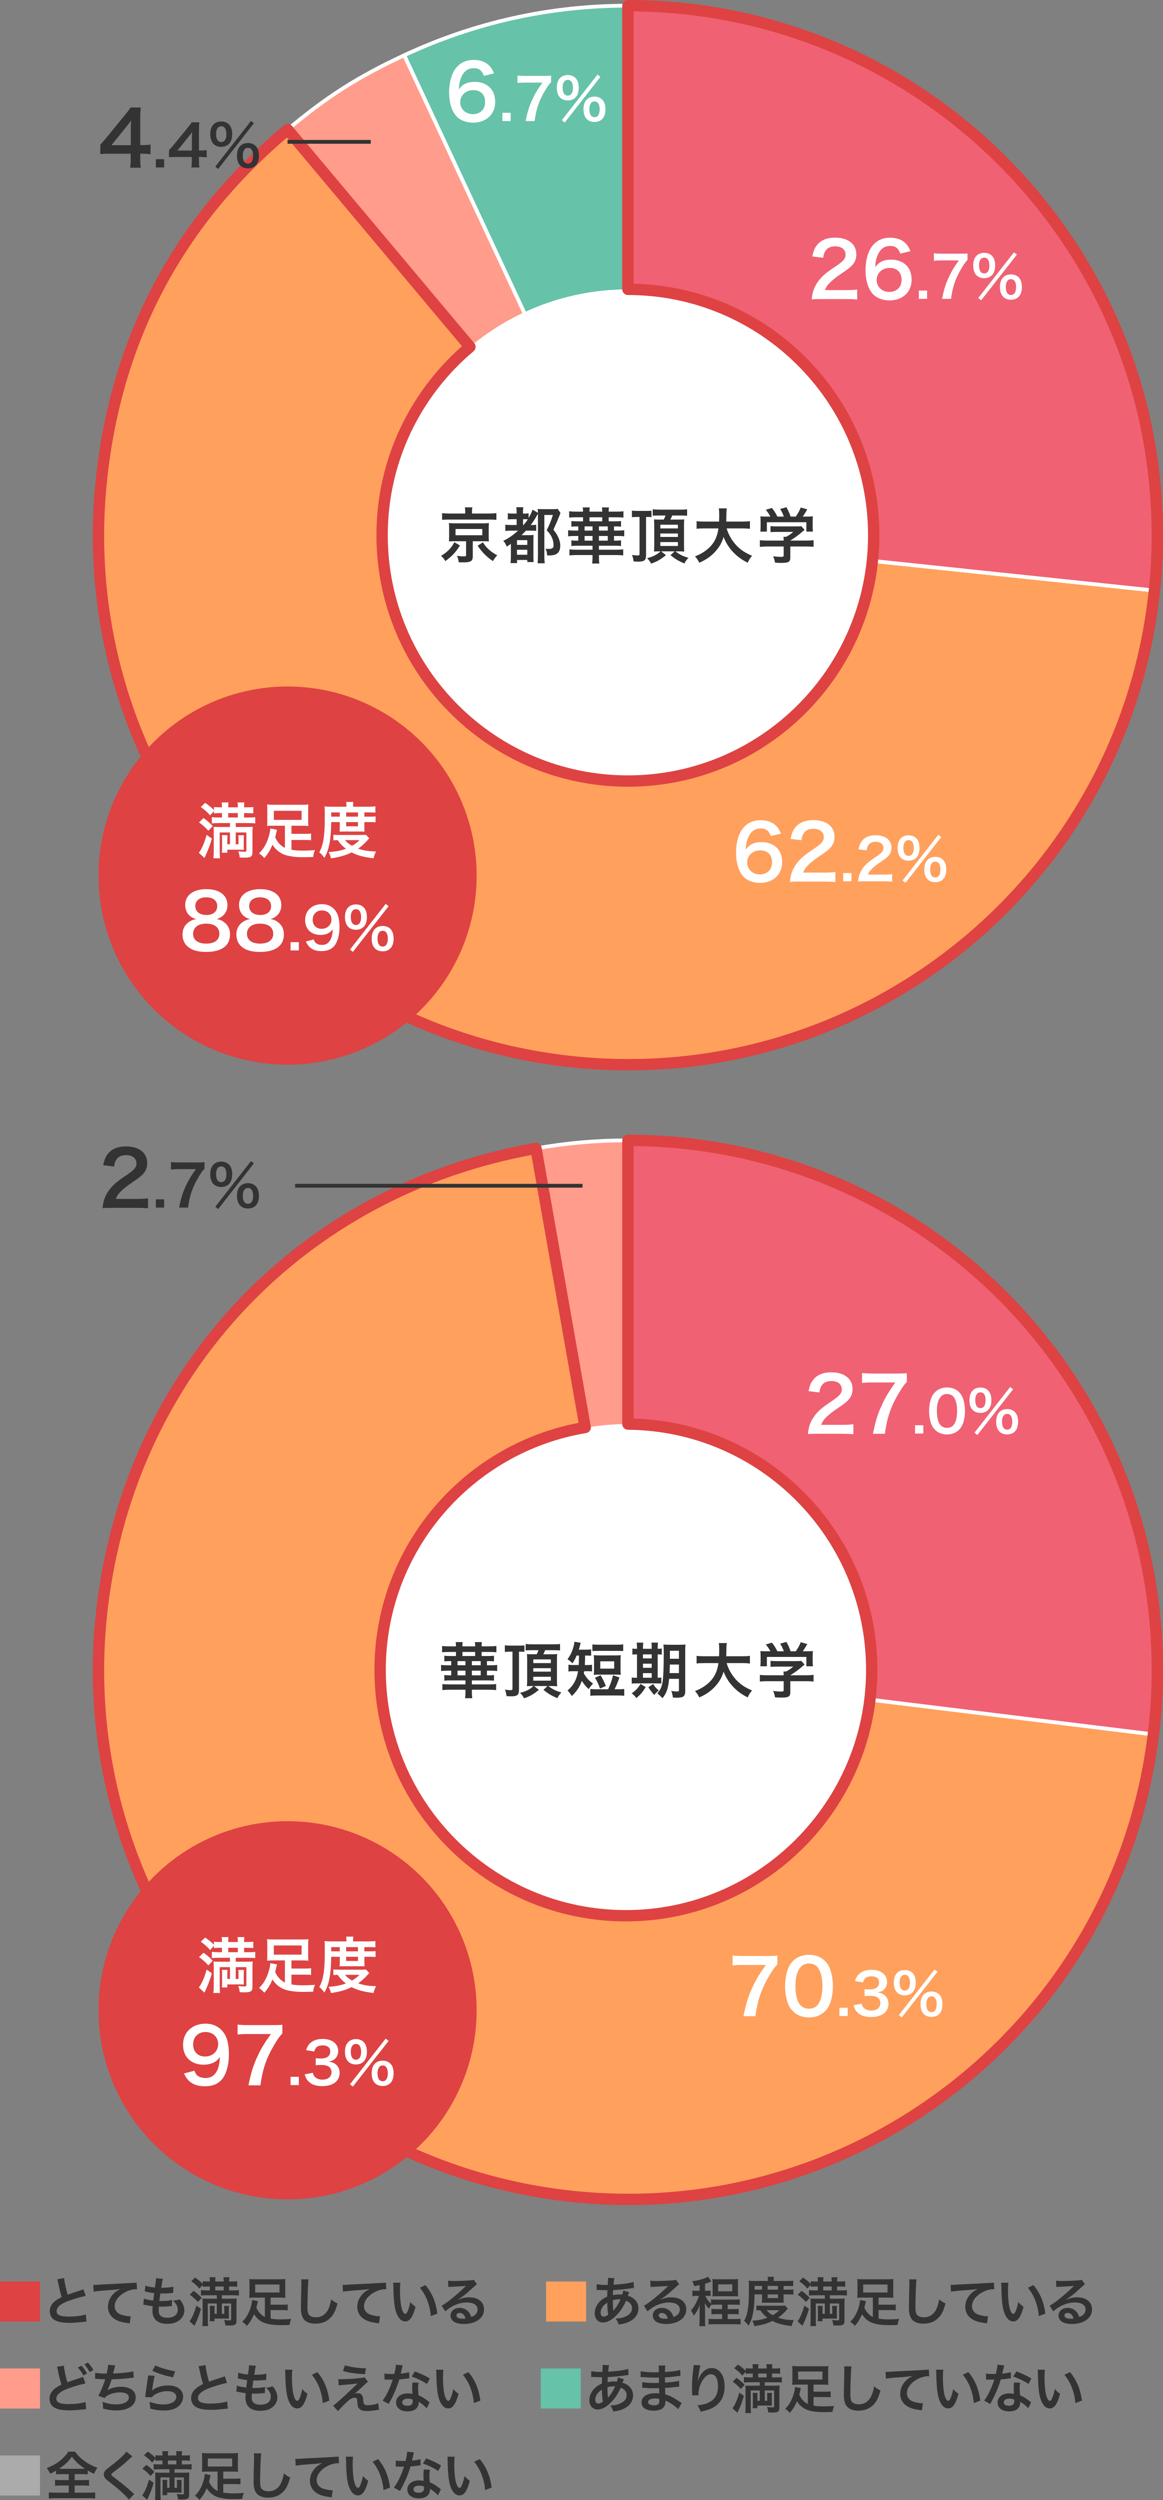 <?xml version="1.0" encoding="UTF-8"?>
<svg id="Layer_2" data-name="Layer 2" xmlns="http://www.w3.org/2000/svg" width="307.543" height="660.997" viewBox="0 0 307.543 660.997">
  <rect x="0" y="0" width="307.543" height="660.997" fill="#808080" stroke="none"/>
  <g id="_レイヤー_1" data-name="レイヤー 1">
    <g>
      <g>
        <path d="m10.576,603.202v10.59H0v-10.59h10.576Z" style="fill: #de4242;"/>
        <path d="m16.971,602.306c.056.938.477,2.956.925,4.385q.91-.336,3.628-1.232c.252-.085.321-.112.532-.211l.602,1.766c-1.218.238-3.054.771-4.622,1.345-2.045.756-3.067,1.652-3.067,2.661,0,1.022.952,1.457,3.207,1.457,1.751,0,3.475-.21,4.524-.574l.154,1.919c-.308,0-.378.014-1.135.098-1.513.154-2.297.21-3.277.21-1.947,0-3.166-.238-4.062-.771-.771-.462-1.219-1.33-1.219-2.339,0-.938.448-1.835,1.247-2.508.546-.462.994-.742,1.905-1.204-.351-1.135-.589-2.073-.938-3.796-.141-.673-.154-.7-.225-.911l1.821-.294Z" style="fill: #333;"/>
        <path d="m24.682,604.085c.309.014.463.014.532.014q.253,0,2.312-.14c.784-.042,3.109-.168,6.99-.351,1.148-.056,1.358-.07,1.61-.14l.099,1.793q-.154-.015-.295-.015c-.84,0-1.877.28-2.773.757-1.778.925-2.829,2.325-2.829,3.74,0,1.093.687,1.933,1.863,2.283.686.21,1.582.364,2.087.364.014,0,.14,0,.28-.015l-.252,1.905c-.169-.042-.238-.056-.477-.084-1.541-.196-2.424-.448-3.278-.925-1.288-.729-2.003-1.919-2.003-3.375,0-1.191.477-2.368,1.331-3.307.532-.574,1.036-.938,1.947-1.4-1.135.168-1.682.21-4.721.435-.938.069-1.779.168-2.325.28l-.099-1.821Z" style="fill: #333;"/>
        <path d="m38.053,607.713c.645.252,1.036.336,2.465.532.057-.504.183-1.442.252-1.961-.826-.112-1.05-.141-2.003-.351-.196-.042-.266-.056-.476-.098l.14-1.541c.588.225,1.583.42,2.535.504.196-1.176.28-1.904.28-2.325,0-.042,0-.069-.014-.14l1.863.168c-.154.435-.196.645-.448,2.367,1.582-.028,2.395-.098,3.193-.294l-.056,1.639c-.183.014-.253.028-.561.056-1.009.085-1.457.112-1.961.112-.141,0-.267,0-.869-.014-.14,1.022-.182,1.303-.266,1.975.42.015.532.015.687.015.994,0,2.003-.099,2.675-.28l-.042,1.61c-.14,0-.182,0-.42.042-.616.07-1.442.126-2.102.126-.224,0-.35,0-.896-.027-.042.378-.069.742-.069.994,0,.687.153,1.121.518,1.443.406.35.967.518,1.737.518,1.779,0,2.802-.784,2.802-2.157,0-.812-.421-1.597-1.261-2.367.784-.056,1.078-.111,1.736-.35.351.406.505.616.659.882.364.616.602,1.415.602,2.06,0,.994-.49,1.961-1.345,2.619-.798.616-1.849.925-3.165.925-2.55,0-3.937-1.219-3.937-3.474,0-.364.014-.715.07-1.191-.841-.111-1.387-.195-1.947-.322-.294-.069-.336-.069-.532-.084l.154-1.61Z" style="fill: #333;"/>
        <path d="m53.146,610.431c-.378,1.358-.826,2.549-1.484,3.992-.126.252-.154.308-.225.504l-1.316-1.205c.673-.84,1.274-2.241,1.807-4.146l1.219.854Zm-1.946-4.749c.854.588,1.288.967,2.143,1.849l-1.009,1.093c-.7-.784-1.316-1.33-2.157-1.933l1.023-1.009Zm3.474,1.163c-.658,0-1.148.027-1.527.084v-1.457c.351.056.812.084,1.485.084h.854v-1.022h-.505c-.56,0-.952.014-1.358.07v-.532l-.883.994c-.771-.868-1.092-1.148-2.157-1.934l1.009-.966c1.009.7,1.429,1.051,2.031,1.667v-.701c.351.043.812.07,1.387.07h.477v-.098c0-.435-.028-.757-.07-1.037h1.583c-.057.253-.07.589-.07,1.037v.098h2.228v-.098c0-.421-.015-.771-.07-1.037h1.583c-.042.253-.07.616-.07,1.037v.098h.729c.561,0,1.051-.027,1.4-.07v1.472c-.35-.042-.84-.07-1.372-.07h-.757v1.022h1.022c.827,0,1.191-.014,1.555-.084v1.457c-.336-.057-.882-.084-1.555-.084h-2.955v.91h2.396c.714,0,1.162-.014,1.54-.056-.056.35-.069.756-.069,1.442v4.496c0,.953-.379,1.205-1.793,1.205h-.532c-.295-.014-.364-.014-.631-.042-.042-.519-.098-.757-.322-1.429.561.069,1.079.112,1.443.112.378,0,.434-.043.434-.322v-4.146h-2.465v2.731h.645v-1.009c0-.519-.015-.784-.042-1.078h1.288c-.028.294-.042.476-.042,1.078v1.232c0,.574,0,.743.028,1.065-.141-.015-.463-.015-.953-.028h-2.871v.7h-1.261c.042-.336.056-.616.056-1.135v-1.849c0-.49-.014-.742-.056-1.079h1.303c-.028.309-.042.505-.042,1.079v1.022h.616v-2.731h-2.381v4.44c0,.7.014,1.078.069,1.541h-1.526c.056-.463.084-.938.084-1.611v-4.482c0-.504-.014-.812-.042-1.19.28.028.588.042,1.051.042h2.745v-.91h-2.661Zm4.482-1.289v-1.022h-2.228v1.022h2.228Z" style="fill: #333;"/>
        <path d="m70.045,607.461h-2.675c-.616,0-1.037.014-1.457.056.042-.378.056-.687.056-1.177v-2.633c0-.477-.014-.771-.056-1.163.448.056.896.07,1.597.07h6.388c.771,0,1.219-.015,1.583-.07-.042.378-.057.658-.057,1.163v2.633c0,.519.015.812.057,1.177-.435-.042-.826-.056-1.443-.056h-2.479v1.877h3.096c.756,0,1.078-.015,1.442-.07v1.555c-.42-.056-.799-.07-1.442-.07h-3.096v2.27c.784.141,1.652.196,2.759.196.799,0,1.485-.028,2.689-.112-.266.631-.35.938-.42,1.583-.841.042-1.513.056-2.213.056-1.317,0-2.256-.069-3.292-.266-1.709-.309-3.012-1.19-3.908-2.605-.574,1.316-1.093,2.157-1.905,3.067-.434-.504-.687-.742-1.204-1.093.882-.896,1.387-1.652,1.862-2.815.421-.994.715-2.185.729-2.941l1.555.309c-.056.196-.084.35-.182.771-.084.378-.14.616-.238.98.547,1.162,1.274,1.946,2.255,2.438v-5.127Zm-2.562-3.46v2.115h6.429v-2.115h-6.429Z" style="fill: #333;"/>
        <path d="m81.608,602.656c-.084.406-.112.812-.168,1.891-.057,1.303-.141,4.146-.141,5.141,0,1.331.084,1.835.364,2.256.322.462.995.729,1.877.729,1.514,0,2.731-.854,3.391-2.396.308-.729.49-1.387.644-2.354.757.616,1.009.771,1.695,1.079-.561,1.891-.98,2.801-1.667,3.571-1.051,1.19-2.438,1.779-4.202,1.779-.967,0-1.863-.225-2.451-.616-.967-.645-1.373-1.724-1.373-3.601,0-.729.028-2.129.112-5.645.014-.42.014-.715.014-.911,0-.392-.014-.588-.056-.952l1.961.028Z" style="fill: #333;"/>
        <path d="m90.608,604.085c.308.014.462.014.532.014q.252,0,2.312-.14c.784-.042,3.109-.168,6.989-.351,1.148-.056,1.359-.07,1.611-.14l.098,1.793q-.154-.015-.294-.015c-.841,0-1.877.28-2.773.757-1.779.925-2.83,2.325-2.83,3.74,0,1.093.687,1.933,1.863,2.283.687.21,1.583.364,2.087.364.015,0,.141,0,.28-.015l-.252,1.905c-.168-.042-.238-.056-.477-.084-1.54-.196-2.423-.448-3.277-.925-1.289-.729-2.003-1.919-2.003-3.375,0-1.191.476-2.368,1.33-3.307.532-.574,1.037-.938,1.947-1.4-1.135.168-1.681.21-4.721.435-.938.069-1.778.168-2.325.28l-.098-1.821Z" style="fill: #333;"/>
        <path d="m105.884,603.524c-.07.519-.112,1.205-.112,2.129,0,1.219.112,2.9.267,3.754.238,1.457.687,2.354,1.135,2.354.21,0,.406-.21.574-.603.336-.756.588-1.597.742-2.535.49.561.715.771,1.4,1.275-.728,2.731-1.54,3.865-2.731,3.865-.938,0-1.694-.686-2.255-2.03-.574-1.401-.826-3.433-.883-7.312-.014-.49-.014-.588-.056-.896h1.919Zm6.626.631c1.765,2.114,2.745,4.454,3.151,7.536l-1.737.658c-.084-1.317-.406-2.773-.896-4.049-.476-1.274-1.148-2.409-1.988-3.445l1.471-.7Z" style="fill: #333;"/>
        <path d="m121.116,608.035c1.275-.505,1.892-.645,2.942-.645,2.395,0,3.936,1.232,3.936,3.151,0,1.331-.658,2.396-1.905,3.096-.91.519-2.101.799-3.39.799-1.177,0-2.157-.225-2.717-.645-.533-.393-.841-.98-.841-1.61,0-1.163,1.009-2.004,2.409-2.004.98,0,1.835.406,2.423,1.149.28.35.435.658.645,1.261,1.163-.435,1.667-1.037,1.667-2.031,0-1.093-1.078-1.808-2.773-1.808-2.045,0-4.09.827-5.771,2.354l-.953-1.513c.49-.238,1.051-.616,1.976-1.316,1.303-.995,3.123-2.563,4.188-3.643.028-.027.169-.168.253-.252l-.015-.014c-.532.069-1.429.126-3.964.238-.309.014-.406.027-.673.069l-.069-1.681c.476.056.882.084,1.652.084,1.191,0,2.899-.07,4.259-.168.49-.042.645-.07.868-.182l.868,1.232c-.237.126-.336.21-.728.574-.701.645-1.724,1.555-2.199,1.961-.253.21-1.261.967-1.541,1.148q-.351.238-.574.364l.027.028Zm.421,3.487c-.505,0-.827.253-.827.645,0,.561.631.883,1.667.883.267,0,.337,0,.729-.057-.252-.966-.784-1.471-1.568-1.471Z" style="fill: #333;"/>
        <path d="m154.986,603.202v10.59h-10.575v-10.59h10.575Z" style="fill: #ffa05d;"/>
        <path d="m166.396,606.046q-.056.112-.168.406c-.14.393-.153.406-.196.532.575.14.981.336,1.457.687.896.672,1.331,1.541,1.331,2.647,0,1.526-.826,2.718-2.409,3.502-.827.406-1.625.616-2.857.742-.154-.603-.28-.854-.743-1.583,1.135-.014,1.85-.168,2.676-.561,1.121-.532,1.639-1.219,1.639-2.185,0-.883-.574-1.597-1.568-1.934-.771,1.667-1.429,2.676-2.438,3.727-1.261,1.33-2.508,2.017-3.67,2.017-1.303,0-2.186-.994-2.186-2.451,0-1.148.49-2.255,1.387-3.138.561-.546,1.079-.896,1.919-1.261,0-.448.028-1.009.057-1.681-.154,0-.911-.014-2.27-.056h-.266c-.042,0-.169,0-.322.014v-1.569c.63.141,1.456.211,2.619.211h.309q.014-.28.056-.841c.014-.183.028-.532.028-.799,0-.056,0-.111-.028-.224l1.737.084c-.112.378-.169.742-.253,1.723,2.241-.126,4.23-.406,5.31-.742l.069,1.61c-.195.015-.252.015-.546.057-1.541.252-3.811.462-4.931.49-.042.603-.056,1.051-.07,1.345.757-.154,1.079-.183,1.934-.183.168,0,.28,0,.532.028.153-.448.238-.742.28-1.064l1.582.448Zm-6.934,3.712c-.42.546-.63,1.121-.63,1.709,0,.63.308,1.022.798,1.022.393,0,.771-.168,1.219-.532-.182-.91-.252-1.807-.252-3.166-.616.406-.854.616-1.135.967Zm2.746,1.163q.056-.084.153-.196c.659-.742,1.219-1.639,1.737-2.802-.154-.014-.224-.014-.364-.014-.616,0-1.12.069-1.681.252.014,1.289.014,1.429.098,2.409q.015.084.015.182c0,.07,0,.085.014.154l.028.015Z" style="fill: #333;"/>
        <path d="m174.598,608.035c1.274-.505,1.891-.645,2.941-.645,2.396,0,3.937,1.232,3.937,3.151,0,1.331-.659,2.396-1.905,3.096-.91.519-2.102.799-3.39.799-1.177,0-2.157-.225-2.718-.645-.532-.393-.841-.98-.841-1.61,0-1.163,1.009-2.004,2.41-2.004.98,0,1.835.406,2.423,1.149.28.35.435.658.645,1.261,1.162-.435,1.667-1.037,1.667-2.031,0-1.093-1.079-1.808-2.773-1.808-2.046,0-4.091.827-5.771,2.354l-.952-1.513c.49-.238,1.05-.616,1.975-1.316,1.303-.995,3.124-2.563,4.188-3.643.028-.027.168-.168.252-.252l-.014-.014c-.532.069-1.429.126-3.965.238-.308.014-.406.027-.672.069l-.07-1.681c.477.056.883.084,1.653.084,1.19,0,2.899-.07,4.258-.168.49-.042.645-.07.869-.182l.868,1.232c-.238.126-.336.21-.729.574-.7.645-1.723,1.555-2.199,1.961-.252.21-1.261.967-1.541,1.148q-.35.238-.574.364l.028.028Zm.42,3.487c-.504,0-.826.253-.826.645,0,.561.63.883,1.667.883.266,0,.336,0,.729-.057-.253-.966-.785-1.471-1.569-1.471Z" style="fill: #333;"/>
        <path d="m184.998,604.155c-.463.098-.687.14-1.429.294-.141-.574-.267-.896-.532-1.331,1.793-.21,3.474-.7,4.174-1.19l.896,1.261c-.168.07-.196.07-.322.126-.658.266-.952.378-1.345.49v1.849h.603c.392,0,.616-.014.868-.056v1.457c-.266-.042-.532-.057-.896-.057h-.504c.378.854.756,1.359,1.513,2.06v-1.135c.378.056.756.07,1.484.07h4.553c.715,0,1.093-.015,1.569-.07v1.471c-.505-.056-.883-.07-1.583-.07h-1.625v1.177h1.471c.658,0,1.051-.014,1.442-.069v1.456c-.392-.056-.798-.069-1.442-.069h-1.471v1.316h1.835c.742,0,1.162-.014,1.583-.07v1.513c-.477-.056-.938-.084-1.583-.084h-5.309c-.645,0-1.107.028-1.569.084v-1.513c.364.057.799.07,1.569.07h2.003v-1.316h-1.387c-.631,0-1.037.014-1.429.069v-1.456c.364.056.714.069,1.429.069h1.387v-1.177h-1.471c-.673,0-1.037.015-1.429.057-.225.28-.406.588-.603,1.051-.463-.519-.771-.98-1.079-1.583.042.35.07,1.051.07,1.499v2.997c0,.812.014,1.261.07,1.667h-1.597c.056-.477.084-.967.084-1.653v-2.423c0-.196.027-.91.056-1.597-.351,1.093-.771,1.877-1.583,2.899-.238-.574-.434-.938-.756-1.373.476-.504.924-1.162,1.33-1.961.351-.687.658-1.457.771-1.905h-.756c-.379,0-.603.015-.967.07v-1.484c.336.056.561.069,1.022.069h.883v-1.498Zm3.445-.477c0-.448-.027-.812-.056-1.121.35.042.687.057,1.204.057h4.385c.546,0,.868-.015,1.219-.057-.042.337-.056.673-.056,1.121v2.325c0,.546.014.812.056,1.135-.336-.028-.7-.042-1.232-.042h-4.356c-.519,0-.883.014-1.219.042.042-.322.056-.574.056-1.121v-2.339Zm1.457,2.115h3.74v-1.835h-3.74v1.835Z" style="fill: #333;"/>
        <path d="m199.53,606.62c-.028,2.144-.154,3.67-.393,4.944-.252,1.317-.561,2.199-1.19,3.334-.393-.561-.687-.882-1.177-1.288.462-.854.687-1.471.868-2.396.309-1.457.406-2.998.406-6.317,0-1.037-.014-1.401-.056-1.905.49.042.98.07,1.583.07h3.487v-.309c0-.308-.027-.532-.069-.798h1.667c-.057.237-.07.462-.07.812v.294h3.474c.784,0,1.274-.028,1.695-.084v1.456c-.463-.042-.812-.056-1.471-.056h-1.079v.98h1.345c.574,0,.883-.014,1.247-.07v1.387c-.322-.042-.603-.056-1.247-.056h-1.345v1.316c0,.351.014.645.042.883-.322-.014-.35-.014-.91-.014h-3.895c-.546,0-.729,0-.98.014.028-.238.057-.588.057-.883v-1.316h-1.989Zm8.811,3.754c-.126.126-.141.141-.267.28-.756.883-1.471,1.527-2.311,2.102,1.219.434,2.437.63,4.146.658-.266.519-.434.967-.588,1.583-2.354-.295-3.754-.673-5.057-1.359-1.457.7-2.661,1.051-4.791,1.373-.111-.532-.224-.826-.546-1.442,1.765-.127,2.844-.351,4.006-.785-.784-.602-1.204-1.022-1.905-1.988-.49.014-.7.027-.994.056v-1.316c.351.056.757.069,1.499.069h4.889c.574,0,.826-.014,1.162-.042l.757.812Zm-6.821-5.015v-.98h-1.976v.98h1.976Zm1.204,5.436c.42.518.868.868,1.625,1.316.742-.435,1.106-.715,1.737-1.316h-3.362Zm3.012-5.436v-.98h-2.745v.98h2.745Zm-2.745,2.228h2.745v-.967h-2.745v.967Z" style="fill: #333;"/>
        <path d="m213.922,610.431c-.378,1.358-.826,2.549-1.484,3.992-.126.252-.154.308-.225.504l-1.316-1.205c.673-.84,1.274-2.241,1.807-4.146l1.219.854Zm-1.946-4.749c.854.588,1.288.967,2.143,1.849l-1.009,1.093c-.7-.784-1.316-1.33-2.157-1.933l1.023-1.009Zm3.474,1.163c-.658,0-1.148.027-1.527.084v-1.457c.351.056.812.084,1.485.084h.854v-1.022h-.505c-.56,0-.952.014-1.358.07v-.532l-.883.994c-.771-.868-1.092-1.148-2.157-1.934l1.009-.966c1.009.7,1.429,1.051,2.031,1.667v-.701c.351.043.812.07,1.387.07h.477v-.098c0-.435-.028-.757-.07-1.037h1.583c-.057.253-.07.589-.07,1.037v.098h2.228v-.098c0-.421-.015-.771-.07-1.037h1.583c-.042.253-.07.616-.07,1.037v.098h.729c.561,0,1.051-.027,1.4-.07v1.472c-.35-.042-.84-.07-1.372-.07h-.757v1.022h1.022c.827,0,1.191-.014,1.555-.084v1.457c-.336-.057-.882-.084-1.555-.084h-2.955v.91h2.396c.714,0,1.162-.014,1.54-.056-.056.35-.069.756-.069,1.442v4.496c0,.953-.379,1.205-1.793,1.205h-.532c-.295-.014-.364-.014-.631-.042-.042-.519-.098-.757-.322-1.429.561.069,1.079.112,1.443.112.378,0,.434-.043.434-.322v-4.146h-2.465v2.731h.645v-1.009c0-.519-.015-.784-.042-1.078h1.288c-.028.294-.042.476-.042,1.078v1.232c0,.574,0,.743.028,1.065-.141-.015-.463-.015-.953-.028h-2.871v.7h-1.261c.042-.336.056-.616.056-1.135v-1.849c0-.49-.014-.742-.056-1.079h1.303c-.028.309-.042.505-.042,1.079v1.022h.616v-2.731h-2.381v4.44c0,.7.014,1.078.069,1.541h-1.526c.056-.463.084-.938.084-1.611v-4.482c0-.504-.014-.812-.042-1.19.28.028.588.042,1.051.042h2.745v-.91h-2.661Zm4.482-1.289v-1.022h-2.228v1.022h2.228Z" style="fill: #333;"/>
        <path d="m230.821,607.461h-2.675c-.616,0-1.037.014-1.457.056.042-.378.056-.687.056-1.177v-2.633c0-.477-.014-.771-.056-1.163.448.056.896.07,1.597.07h6.388c.771,0,1.219-.015,1.583-.07-.042.378-.057.658-.057,1.163v2.633c0,.519.015.812.057,1.177-.435-.042-.826-.056-1.443-.056h-2.479v1.877h3.096c.756,0,1.078-.015,1.442-.07v1.555c-.42-.056-.799-.07-1.442-.07h-3.096v2.27c.784.141,1.652.196,2.759.196.799,0,1.485-.028,2.689-.112-.266.631-.35.938-.42,1.583-.841.042-1.513.056-2.213.056-1.317,0-2.256-.069-3.292-.266-1.709-.309-3.012-1.19-3.908-2.605-.574,1.316-1.093,2.157-1.905,3.067-.434-.504-.687-.742-1.204-1.093.882-.896,1.387-1.652,1.862-2.815.421-.994.715-2.185.729-2.941l1.555.309c-.056.196-.084.35-.182.771-.084.378-.14.616-.238.98.547,1.162,1.274,1.946,2.255,2.438v-5.127Zm-2.562-3.46v2.115h6.429v-2.115h-6.429Z" style="fill: #333;"/>
        <path d="m242.385,602.656c-.084.406-.112.812-.168,1.891-.057,1.303-.141,4.146-.141,5.141,0,1.331.084,1.835.364,2.256.322.462.995.729,1.877.729,1.514,0,2.731-.854,3.391-2.396.308-.729.49-1.387.644-2.354.757.616,1.009.771,1.695,1.079-.561,1.891-.98,2.801-1.667,3.571-1.051,1.19-2.438,1.779-4.202,1.779-.967,0-1.863-.225-2.451-.616-.967-.645-1.373-1.724-1.373-3.601,0-.729.028-2.129.112-5.645.014-.42.014-.715.014-.911,0-.392-.014-.588-.056-.952l1.961.028Z" style="fill: #333;"/>
        <path d="m251.385,604.085c.309.014.463.014.532.014q.253,0,2.312-.14c.784-.042,3.109-.168,6.99-.351,1.148-.056,1.358-.07,1.61-.14l.099,1.793q-.154-.015-.295-.015c-.84,0-1.877.28-2.773.757-1.778.925-2.829,2.325-2.829,3.74,0,1.093.687,1.933,1.863,2.283.686.21,1.582.364,2.087.364.014,0,.14,0,.28-.015l-.252,1.905c-.169-.042-.238-.056-.477-.084-1.541-.196-2.424-.448-3.278-.925-1.288-.729-2.003-1.919-2.003-3.375,0-1.191.477-2.368,1.331-3.307.532-.574,1.036-.938,1.947-1.4-1.135.168-1.682.21-4.721.435-.938.069-1.779.168-2.325.28l-.099-1.821Z" style="fill: #333;"/>
        <path d="m266.661,603.524c-.07.519-.112,1.205-.112,2.129,0,1.219.112,2.9.266,3.754.238,1.457.687,2.354,1.135,2.354.21,0,.406-.21.574-.603.337-.756.589-1.597.743-2.535.49.561.714.771,1.4,1.275-.729,2.731-1.541,3.865-2.731,3.865-.938,0-1.695-.686-2.255-2.03-.575-1.401-.827-3.433-.883-7.312-.014-.49-.014-.588-.056-.896h1.919Zm6.625.631c1.766,2.114,2.746,4.454,3.152,7.536l-1.737.658c-.084-1.317-.406-2.773-.896-4.049-.477-1.274-1.148-2.409-1.989-3.445l1.471-.7Z" style="fill: #333;"/>
        <path d="m281.894,608.035c1.274-.505,1.891-.645,2.941-.645,2.396,0,3.937,1.232,3.937,3.151,0,1.331-.659,2.396-1.905,3.096-.91.519-2.102.799-3.39.799-1.177,0-2.157-.225-2.718-.645-.532-.393-.841-.98-.841-1.61,0-1.163,1.009-2.004,2.41-2.004.98,0,1.835.406,2.423,1.149.28.35.435.658.645,1.261,1.162-.435,1.667-1.037,1.667-2.031,0-1.093-1.079-1.808-2.773-1.808-2.046,0-4.091.827-5.771,2.354l-.952-1.513c.49-.238,1.05-.616,1.975-1.316,1.303-.995,3.124-2.563,4.188-3.643.028-.027.168-.168.252-.252l-.014-.014c-.532.069-1.429.126-3.965.238-.308.014-.406.027-.672.069l-.07-1.681c.477.056.883.084,1.653.084,1.19,0,2.899-.07,4.258-.168.49-.042.645-.07.869-.182l.868,1.232c-.238.126-.336.21-.729.574-.7.645-1.723,1.555-2.199,1.961-.252.21-1.261.967-1.541,1.148q-.35.238-.574.364l.028.028Zm.42,3.487c-.504,0-.826.253-.826.645,0,.561.63.883,1.667.883.266,0,.336,0,.729-.057-.253-.966-.785-1.471-1.569-1.471Z" style="fill: #333;"/>
        <path d="m10.576,626.202v10.59H0v-10.59h10.576Z" style="fill: #ff9c8b;"/>
        <path d="m16.9,625.46c0,.672.547,3.25.925,4.385.868-.337,1.4-.519,3.166-1.079q.742-.238.994-.364l.603,1.765c-1.219.238-3.054.757-4.623,1.345-2.045.757-3.067,1.64-3.067,2.647,0,1.023.952,1.457,3.208,1.457,1.751,0,3.474-.21,4.524-.561l.154,1.905c-.295.015-.393.028-1.135.099-1.513.153-2.298.21-3.278.21-1.946,0-3.165-.238-4.062-.771-.771-.462-1.219-1.316-1.219-2.34,0-.924.448-1.82,1.246-2.507.547-.448.995-.742,1.905-1.19-.322-1.022-.588-2.06-.938-3.796-.154-.701-.154-.715-.224-.925l1.82-.28Zm4.65,0c.617.658.995,1.19,1.471,2.06l-.98.518c-.462-.854-.854-1.414-1.471-2.087l.98-.49Zm2.172,1.695c-.421-.771-.883-1.429-1.429-2.031l.938-.49c.63.645,1.022,1.177,1.456,1.975l-.966.547Z" style="fill: #333;"/>
        <path d="m25.172,627.309c.645.168,1.583.238,3.026.238.266-1.12.364-1.709.392-2.312l1.877.154q-.084.252-.224.812-.252,1.051-.336,1.317c1.064-.028,2.647-.141,3.571-.253,1.037-.126,1.303-.182,1.793-.322l.084,1.695c-.322.014-.448.028-.812.07-2.03.224-3.264.322-5.015.364-.294.994-.826,2.339-1.106,2.843v.028c.938-.603,2.157-.91,3.53-.91,2.465,0,3.936,1.064,3.936,2.844,0,2.072-2.003,3.417-5.07,3.417-1.247,0-2.479-.168-3.572-.49,0-.798-.014-1.078-.14-1.778,1.261.448,2.438.672,3.614.672,2.03,0,3.348-.714,3.348-1.835,0-.868-.841-1.345-2.354-1.345-1.036,0-2.115.252-3.012.687-.519.252-.771.462-1.022.812l-1.695-.588c.211-.337.448-.771.659-1.261.462-1.064.98-2.424,1.176-3.11-.742-.014-1.372-.042-2.114-.098-.196-.014-.337-.014-.448-.014h-.112l.027-1.64Z" style="fill: #333;"/>
        <path d="m40.91,628.136c-.21.771-.448,2.073-.631,3.445q-.027.196-.069.406l.027.028c.812-.784,2.55-1.331,4.245-1.331,2.381,0,3.949,1.177,3.949,2.97,0,1.022-.546,2.06-1.442,2.703-.91.659-2.073.953-3.698.953-1.204,0-1.975-.099-3.571-.49-.015-.869-.042-1.148-.211-1.808,1.373.477,2.578.701,3.769.701,1.975,0,3.348-.827,3.348-2.018,0-.938-.883-1.499-2.367-1.499-1.247,0-2.55.379-3.488,1.022-.252.183-.336.267-.63.603l-1.765-.056c.042-.252.042-.309.111-.841.112-.868.337-2.423.589-4.076.056-.336.07-.504.084-.812l1.751.099Zm.182-2.746c.967.532,3.643,1.331,5.226,1.555l-.575,1.611c-2.395-.546-3.865-1.009-5.463-1.751l.812-1.415Z" style="fill: #333;"/>
        <path d="m54.351,625.306c.057.938.477,2.956.925,4.385q.91-.336,3.628-1.232c.252-.085.322-.112.532-.211l.603,1.766c-1.219.238-3.054.771-4.623,1.345-2.045.756-3.067,1.652-3.067,2.661,0,1.022.953,1.457,3.208,1.457,1.751,0,3.474-.21,4.524-.574l.154,1.919c-.309,0-.379.014-1.135.098-1.513.154-2.297.21-3.278.21-1.946,0-3.165-.238-4.062-.771-.771-.462-1.219-1.33-1.219-2.339,0-.938.448-1.835,1.246-2.508.547-.462.995-.742,1.905-1.204-.35-1.135-.588-2.073-.938-3.796-.14-.673-.154-.7-.224-.911l1.82-.294Z" style="fill: #333;"/>
        <path d="m62.65,630.713c.645.252,1.037.336,2.466.532.056-.504.182-1.442.252-1.961-.826-.112-1.051-.141-2.003-.351-.196-.042-.267-.056-.477-.098l.141-1.541c.588.225,1.582.42,2.535.504.196-1.176.28-1.904.28-2.325,0-.042,0-.069-.015-.14l1.863.168c-.154.435-.196.645-.448,2.367,1.583-.028,2.396-.098,3.193-.294l-.056,1.639c-.182.014-.252.028-.561.056-1.008.085-1.456.112-1.961.112-.14,0-.266,0-.868-.014-.141,1.022-.183,1.303-.267,1.975.421.015.532.015.687.015.995,0,2.003-.099,2.676-.28l-.042,1.61c-.141,0-.183,0-.421.042-.616.07-1.442.126-2.101.126-.225,0-.351,0-.896-.027-.042.378-.07.742-.07.994,0,.687.154,1.121.519,1.443.406.35.967.518,1.737.518,1.778,0,2.801-.784,2.801-2.157,0-.812-.42-1.597-1.261-2.367.785-.056,1.079-.111,1.737-.35.351.406.504.616.658.882.364.616.603,1.415.603,2.06,0,.994-.49,1.961-1.345,2.619-.799.616-1.849.925-3.166.925-2.549,0-3.936-1.219-3.936-3.474,0-.364.014-.715.069-1.191-.84-.111-1.387-.195-1.946-.322-.295-.069-.337-.069-.533-.084l.154-1.61Z" style="fill: #333;"/>
        <path d="m77.31,626.524c-.07.519-.112,1.205-.112,2.129,0,1.219.112,2.9.267,3.754.238,1.457.687,2.354,1.135,2.354.21,0,.406-.21.574-.603.336-.756.588-1.597.742-2.535.49.561.715.771,1.4,1.275-.728,2.731-1.54,3.865-2.731,3.865-.938,0-1.694-.686-2.255-2.03-.574-1.401-.826-3.433-.883-7.312-.014-.49-.014-.588-.056-.896h1.919Zm6.626.631c1.765,2.114,2.745,4.454,3.151,7.536l-1.737.658c-.084-1.317-.406-2.773-.896-4.049-.476-1.274-1.148-2.409-1.988-3.445l1.471-.7Z" style="fill: #333;"/>
        <path d="m89.461,628.99c.379.042.519.042.827.042,1.358,0,3.222-.112,4.973-.309.63-.07.882-.112,1.12-.224l.938,1.204c-.266.183-.561.435-1.19,1.051-.757.729-1.961,1.807-2.396,2.144.351-.127.532-.169.854-.169.532,0,.896.183,1.163.589.195.308.252.504.308,1.288.099,1.107.28,1.303,1.205,1.303.938,0,2.031-.21,2.759-.532l.211,1.737c-.238.014-.322.028-1.233.168-.854.126-1.358.168-1.961.168-.994,0-1.555-.154-1.961-.532-.392-.364-.504-.7-.574-1.807-.028-.532-.056-.729-.14-.896-.099-.183-.322-.294-.589-.294-.658,0-1.288.392-2.423,1.484-.715.687-1.471,1.499-1.976,2.087l-1.288-1.456q.616-.421,3.249-2.802c.322-.294.574-.532,1.625-1.541.379-.364.925-.883,1.639-1.555-.798.126-1.162.182-1.82.238q-.196.014-1.415.111-.266.028-.729.07c-.519.042-.616.056-1.078.112l-.099-1.681Zm1.737-3.628c1.583.49,3.403.742,5.575.784l-.267,1.568c-2.787-.168-3.88-.336-5.812-.826l.504-1.526Z" style="fill: #333;"/>
        <path d="m106.487,625.39q-.084.267-.224.938c-.07.337-.141.616-.295,1.233.967-.099,1.695-.225,2.241-.393l.042,1.61c-.153.015-.182.015-.448.07-.504.084-1.358.183-2.227.252-.406,1.401-.911,2.731-1.541,4.062-.322.687-.448.938-.98,1.919q-.183.336-.267.505l-1.61-.896c.49-.645.882-1.275,1.358-2.241.547-1.121.784-1.695,1.316-3.307-.63.015-.714.015-.882.015-.183,0-.267,0-.561-.015l-.742-.014v-1.597c.504.098,1.036.126,1.891.126.168,0,.406,0,.715-.014.238-.995.392-1.835.42-2.438l1.793.182Zm6.346,11.347c-.505-.603-1.317-1.261-2.144-1.737.015.126.028.225.028.28,0,.519-.238,1.12-.603,1.484-.49.505-1.331.785-2.325.785-1.849,0-3.054-.925-3.054-2.354,0-1.415,1.247-2.409,3.025-2.409.421,0,.715.027,1.303.126-.042-.645-.069-1.19-.069-1.611,0-.546.027-.952.111-1.414l1.625.084c-.14.518-.168.84-.168,1.414,0,.561.028,1.121.126,1.919,1.009.448,1.148.519,2.214,1.289.21.141.266.196.49.378q.111.112.21.196l-.771,1.569Zm-4.973-2.563c-.911,0-1.499.378-1.499.967,0,.574.504.91,1.373.91.952,0,1.414-.393,1.414-1.177,0-.14-.027-.477-.027-.477-.49-.168-.827-.224-1.261-.224Zm5.043-3.88c-1.219-.812-2.466-1.415-4.034-1.962l.84-1.358c1.653.631,2.703,1.121,3.95,1.877l-.756,1.443Z" style="fill: #333;"/>
        <path d="m117.252,626.524c-.07.519-.112,1.205-.112,2.129,0,1.219.112,2.9.267,3.754.238,1.457.687,2.354,1.135,2.354.21,0,.406-.21.574-.603.336-.756.588-1.597.742-2.535.49.561.715.771,1.4,1.275-.728,2.731-1.54,3.865-2.731,3.865-.938,0-1.694-.686-2.255-2.03-.574-1.401-.826-3.433-.883-7.312-.014-.49-.014-.588-.056-.896h1.919Zm6.626.631c1.765,2.114,2.745,4.454,3.151,7.536l-1.737.658c-.084-1.317-.406-2.773-.896-4.049-.476-1.274-1.148-2.409-1.988-3.445l1.471-.7Z" style="fill: #333;"/>
        <path d="m153.572,626.202v10.59h-10.575v-10.59h10.575Z" style="fill: #66c2a9;"/>
        <path d="m164.981,629.046q-.056.112-.168.406c-.14.393-.153.406-.196.532.575.14.981.336,1.457.687.896.672,1.331,1.541,1.331,2.647,0,1.526-.826,2.718-2.409,3.502-.827.406-1.625.616-2.857.742-.154-.603-.28-.854-.743-1.583,1.135-.014,1.85-.168,2.676-.561,1.121-.532,1.639-1.219,1.639-2.185,0-.883-.574-1.597-1.568-1.934-.771,1.667-1.429,2.676-2.438,3.727-1.261,1.33-2.508,2.017-3.67,2.017-1.303,0-2.186-.994-2.186-2.451,0-1.148.49-2.255,1.387-3.138.561-.546,1.079-.896,1.919-1.261,0-.448.028-1.009.057-1.681-.154,0-.911-.014-2.27-.056h-.266c-.042,0-.169,0-.322.014v-1.569c.63.141,1.456.211,2.619.211h.309q.014-.28.056-.841c.014-.183.028-.532.028-.799,0-.056,0-.111-.028-.224l1.737.084c-.112.378-.169.742-.253,1.723,2.241-.126,4.23-.406,5.31-.742l.069,1.61c-.195.015-.252.015-.546.057-1.541.252-3.811.462-4.931.49-.042.603-.056,1.051-.07,1.345.757-.154,1.079-.183,1.934-.183.168,0,.28,0,.532.028.153-.448.238-.742.28-1.064l1.582.448Zm-6.934,3.712c-.42.546-.63,1.121-.63,1.709,0,.63.308,1.022.798,1.022.393,0,.771-.168,1.219-.532-.182-.91-.252-1.807-.252-3.166-.616.406-.854.616-1.135.967Zm2.746,1.163q.056-.084.153-.196c.659-.742,1.219-1.639,1.737-2.802-.154-.014-.224-.014-.364-.014-.616,0-1.12.069-1.681.252.014,1.289.014,1.429.098,2.409q.015.084.015.182c0,.07,0,.085.014.154l.028.015Z" style="fill: #333;"/>
        <path d="m179.318,636.975c-.616-.687-1.582-1.401-2.591-1.92-.309-.168-.421-.21-.757-.35v.154c0,.882-.252,1.484-.784,1.891s-1.289.603-2.312.603c-2.045,0-3.222-.799-3.222-2.186,0-1.526,1.387-2.423,3.74-2.423.336,0,.574.014.938.056q0-.168-.014-.336v-.309q-.015-.196-.028-.756c-.673.014-1.106.027-1.4.027-.854,0-1.373-.014-2.536-.098-.182-.014-.322-.014-.532-.014l.028-1.513c.603.14,1.933.237,3.264.237.28,0,.757-.014,1.148-.027,0-.126,0-.603-.014-1.401-.448.015-.673.015-.883.015-.687,0-2.493-.07-3.432-.141-.154-.014-.266-.014-.308-.014h-.225l.014-1.555c.715.182,2.157.294,3.769.294.224,0,.7-.014,1.051-.028-.015-1.4-.015-1.414-.07-1.765h1.779c-.07.378-.085.561-.099,1.709,1.905-.112,3.124-.267,4.034-.532l.07,1.555q-.309.014-1.106.126c-1.233.168-1.779.21-3.012.28.014.351.014.519.027,1.387q.701-.042,1.989-.182c.883-.112,1.106-.141,1.737-.309l.042,1.541c-.238.014-.588.056-.91.098-.211.028-.841.099-1.892.196-.196.014-.406.028-.952.056q.042,1.359.056,1.695c1.232.364,2.325.91,3.838,1.975.238.154.309.211.505.322l-.953,1.64Zm-6.121-2.844c-1.135,0-1.821.364-1.821.966,0,.519.603.841,1.598.841.588,0,1.022-.168,1.219-.448.111-.182.168-.477.168-.896v-.336c-.463-.099-.743-.126-1.163-.126Z" style="fill: #333;"/>
        <path d="m185.224,625.376c-.168.477-.238.841-.505,2.703-.098.589-.153,1.064-.182,1.401h.042q.028-.084.084-.309c.14-.49.504-1.177.883-1.667.771-.952,1.639-1.429,2.661-1.429.952,0,1.793.448,2.396,1.261.7.938,1.009,2.073,1.009,3.726,0,2.704-1.261,4.721-3.614,5.758-.715.322-1.695.603-2.746.784-.279-.799-.434-1.106-.826-1.653,1.401-.153,2.213-.363,3.067-.798,1.625-.826,2.368-2.157,2.368-4.286,0-2.018-.673-3.138-1.878-3.138-.532,0-1.022.238-1.513.742-1.092,1.135-1.765,2.857-1.765,4.524v.294l-1.681.028c.014-.084.014-.154.014-.183v-.266c-.014-.406-.042-1.443-.042-1.723,0-1.135.084-2.689.196-3.656l.21-1.737c.028-.238.042-.294.042-.476l1.779.098Z" style="fill: #333;"/>
        <path d="m196.717,633.431c-.378,1.358-.826,2.549-1.485,3.992-.126.252-.153.308-.224.504l-1.316-1.205c.672-.84,1.274-2.241,1.807-4.146l1.219.854Zm-1.947-4.749c.854.588,1.289.967,2.144,1.849l-1.009,1.093c-.7-.784-1.316-1.33-2.157-1.933l1.022-1.009Zm3.474,1.163c-.658,0-1.148.027-1.526.084v-1.457c.35.056.812.084,1.484.084h.854v-1.022h-.504c-.561,0-.953.014-1.358.07v-.532l-.883.994c-.771-.868-1.093-1.148-2.157-1.934l1.009-.966c1.008.7,1.429,1.051,2.031,1.667v-.701c.35.043.812.07,1.387.07h.476v-.098c0-.435-.027-.757-.069-1.037h1.582c-.056.253-.069.589-.069,1.037v.098h2.227v-.098c0-.421-.014-.771-.069-1.037h1.582c-.042.253-.069.616-.069,1.037v.098h.729c.56,0,1.05-.027,1.4-.07v1.472c-.351-.042-.841-.07-1.373-.07h-.756v1.022h1.022c.826,0,1.19-.014,1.555-.084v1.457c-.336-.057-.883-.084-1.555-.084h-2.956v.91h2.396c.715,0,1.163-.014,1.541-.056-.057.35-.07.756-.07,1.442v4.496c0,.953-.378,1.205-1.793,1.205h-.532c-.294-.014-.364-.014-.63-.042-.042-.519-.099-.757-.322-1.429.56.069,1.078.112,1.442.112.378,0,.435-.043.435-.322v-4.146h-2.466v2.731h.645v-1.009c0-.519-.014-.784-.042-1.078h1.289c-.028.294-.042.476-.042,1.078v1.232c0,.574,0,.743.027,1.065-.14-.015-.462-.015-.952-.028h-2.872v.7h-1.26c.042-.336.056-.616.056-1.135v-1.849c0-.49-.014-.742-.056-1.079h1.303c-.028.309-.043.505-.043,1.079v1.022h.617v-2.731h-2.382v4.44c0,.7.015,1.078.07,1.541h-1.527c.057-.463.084-.938.084-1.611v-4.482c0-.504-.014-.812-.042-1.19.28.028.589.042,1.051.042h2.746v-.91h-2.662Zm4.482-1.289v-1.022h-2.227v1.022h2.227Z" style="fill: #333;"/>
        <path d="m213.616,630.461h-2.676c-.616,0-1.036.014-1.456.056.042-.378.056-.687.056-1.177v-2.633c0-.477-.014-.771-.056-1.163.448.056.896.07,1.597.07h6.388c.77,0,1.218-.015,1.582-.07-.042.378-.056.658-.056,1.163v2.633c0,.519.014.812.056,1.177-.434-.042-.826-.056-1.442-.056h-2.479v1.877h3.096c.757,0,1.079-.015,1.442-.07v1.555c-.42-.056-.798-.07-1.442-.07h-3.096v2.27c.784.141,1.653.196,2.76.196.798,0,1.484-.028,2.689-.112-.267.631-.351.938-.42,1.583-.841.042-1.514.056-2.214.056-1.316,0-2.255-.069-3.292-.266-1.709-.309-3.011-1.19-3.907-2.605-.575,1.316-1.093,2.157-1.905,3.067-.435-.504-.687-.742-1.205-1.093.883-.896,1.387-1.652,1.863-2.815.42-.994.714-2.185.729-2.941l1.555.309c-.056.196-.084.35-.183.771-.084.378-.14.616-.237.98.546,1.162,1.274,1.946,2.255,2.438v-5.127Zm-2.563-3.46v2.115h6.43v-2.115h-6.43Z" style="fill: #333;"/>
        <path d="m225.179,625.656c-.084.406-.111.812-.168,1.891-.056,1.303-.14,4.146-.14,5.141,0,1.331.084,1.835.364,2.256.322.462.994.729,1.877.729,1.513,0,2.731-.854,3.39-2.396.309-.729.49-1.387.645-2.354.756.616,1.009.771,1.695,1.079-.561,1.891-.981,2.801-1.667,3.571-1.051,1.19-2.438,1.779-4.203,1.779-.966,0-1.862-.225-2.451-.616-.966-.645-1.372-1.724-1.372-3.601,0-.729.027-2.129.111-5.645.015-.42.015-.715.015-.911,0-.392-.015-.588-.057-.952l1.961.028Z" style="fill: #333;"/>
        <path d="m234.179,627.085c.309.014.463.014.532.014q.253,0,2.312-.14c.784-.042,3.109-.168,6.99-.351,1.148-.056,1.358-.07,1.61-.14l.099,1.793q-.154-.015-.295-.015c-.84,0-1.877.28-2.773.757-1.778.925-2.829,2.325-2.829,3.74,0,1.093.687,1.933,1.863,2.283.686.21,1.582.364,2.087.364.014,0,.14,0,.28-.015l-.252,1.905c-.169-.042-.238-.056-.477-.084-1.541-.196-2.424-.448-3.278-.925-1.288-.729-2.003-1.919-2.003-3.375,0-1.191.477-2.368,1.331-3.307.532-.574,1.036-.938,1.947-1.4-1.135.168-1.682.21-4.721.435-.938.069-1.779.168-2.325.28l-.099-1.821Z" style="fill: #333;"/>
        <path d="m249.455,626.524c-.07.519-.112,1.205-.112,2.129,0,1.219.112,2.9.266,3.754.238,1.457.687,2.354,1.135,2.354.21,0,.406-.21.574-.603.337-.756.589-1.597.743-2.535.49.561.714.771,1.4,1.275-.729,2.731-1.541,3.865-2.731,3.865-.938,0-1.695-.686-2.255-2.03-.575-1.401-.827-3.433-.883-7.312-.014-.49-.014-.588-.056-.896h1.919Zm6.625.631c1.766,2.114,2.746,4.454,3.152,7.536l-1.737.658c-.084-1.317-.406-2.773-.896-4.049-.477-1.274-1.148-2.409-1.989-3.445l1.471-.7Z" style="fill: #333;"/>
        <path d="m265.557,625.39q-.084.267-.225.938c-.07.337-.14.616-.294,1.233.967-.099,1.694-.225,2.241-.393l.042,1.61c-.154.015-.183.015-.448.07-.504.084-1.358.183-2.228.252-.406,1.401-.91,2.731-1.541,4.062-.321.687-.448.938-.98,1.919q-.182.336-.266.505l-1.611-.896c.49-.645.883-1.275,1.359-2.241.546-1.121.784-1.695,1.316-3.307-.631.015-.715.015-.883.015-.182,0-.266,0-.56-.015l-.743-.014v-1.597c.505.098,1.037.126,1.892.126.168,0,.406,0,.714-.014.238-.995.393-1.835.421-2.438l1.793.182Zm6.345,11.347c-.504-.603-1.316-1.261-2.143-1.737.014.126.027.225.027.28,0,.519-.237,1.12-.602,1.484-.49.505-1.331.785-2.325.785-1.85,0-3.054-.925-3.054-2.354,0-1.415,1.246-2.409,3.025-2.409.42,0,.714.027,1.303.126-.042-.645-.07-1.19-.07-1.611,0-.546.028-.952.112-1.414l1.625.084c-.141.518-.168.84-.168,1.414,0,.561.027,1.121.126,1.919,1.008.448,1.148.519,2.213,1.289.21.141.267.196.49.378q.112.112.21.196l-.771,1.569Zm-4.973-2.563c-.91,0-1.499.378-1.499.967,0,.574.505.91,1.373.91.953,0,1.415-.393,1.415-1.177,0-.14-.028-.477-.028-.477-.49-.168-.826-.224-1.261-.224Zm5.043-3.88c-1.219-.812-2.465-1.415-4.034-1.962l.841-1.358c1.652.631,2.703,1.121,3.95,1.877l-.757,1.443Z" style="fill: #333;"/>
        <path d="m276.321,626.524c-.07.519-.112,1.205-.112,2.129,0,1.219.112,2.9.267,3.754.238,1.457.687,2.354,1.135,2.354.21,0,.406-.21.574-.603.336-.756.588-1.597.742-2.535.49.561.715.771,1.4,1.275-.728,2.731-1.54,3.865-2.731,3.865-.938,0-1.694-.686-2.255-2.03-.574-1.401-.826-3.433-.883-7.312-.014-.49-.014-.588-.056-.896h1.919Zm6.626.631c1.765,2.114,2.745,4.454,3.151,7.536l-1.737.658c-.084-1.317-.406-2.773-.896-4.049-.476-1.274-1.148-2.409-1.988-3.445l1.471-.7Z" style="fill: #333;"/>
        <path d="m10.576,649.202v10.59H0v-10.59h10.576Z" style="fill: #ababab;"/>
        <path d="m16.354,654.133c-.672,0-1.148.028-1.526.07v-.994c-.673.392-.925.532-1.527.798q-.42-.784-.925-1.484c1.331-.519,2.466-1.135,3.391-1.85.462-.364,1.106-.966,1.54-1.471.295-.322.448-.519.757-1.009h1.779c.784,1.065,1.456,1.737,2.493,2.479,1.162.827,2.087,1.303,3.432,1.779-.504.729-.672,1.036-.896,1.61-.63-.294-1.036-.518-1.667-.882v1.022c-.406-.042-.84-.07-1.484-.07h-1.976v1.583h2.27c.729,0,1.177-.028,1.541-.07v1.569c-.378-.042-.854-.07-1.541-.07h-2.27v1.892h3.643c.742,0,1.345-.028,1.778-.085v1.64c-.462-.07-1.05-.099-1.765-.099h-8.74c-.715,0-1.289.028-1.751.099v-1.64c.406.057,1.008.085,1.793.085h3.474v-1.892h-2.06c-.7,0-1.177.028-1.555.07v-1.569c.435.057.854.07,1.555.07h2.06v-1.583h-1.821Zm5.435-1.415c.295,0,.393,0,.659-.014-1.541-1.022-2.424-1.835-3.446-3.18-.812,1.205-1.821,2.157-3.376,3.18.28.014.406.014.616.014h5.547Z" style="fill: #333;"/>
        <path d="m35.019,649.427c-.238.168-.504.406-1.723,1.541-.715.658-1.695,1.442-3.334,2.689-.435.321-.532.434-.532.588,0,.21.028.238,1.261,1.162,2.186,1.653,2.592,2.004,4.412,3.656.141.141.225.21.406.351l-1.442,1.457c-.364-.505-.869-1.037-1.821-1.92-.994-.924-1.457-1.303-3.614-2.983-.924-.714-1.176-1.093-1.176-1.736,0-.421.153-.799.462-1.135.182-.196.196-.21,1.232-1.009,1.513-1.148,2.298-1.821,3.236-2.731.63-.63.784-.812,1.022-1.163l1.61,1.233Z" style="fill: #333;"/>
        <path d="m40.63,656.431c-.378,1.358-.826,2.549-1.485,3.992-.126.252-.153.308-.224.504l-1.316-1.205c.672-.84,1.274-2.241,1.807-4.146l1.219.854Zm-1.947-4.749c.854.588,1.289.967,2.144,1.849l-1.009,1.093c-.7-.784-1.316-1.33-2.157-1.933l1.022-1.009Zm3.474,1.163c-.658,0-1.148.027-1.526.084v-1.457c.35.056.812.084,1.484.084h.854v-1.022h-.504c-.561,0-.953.014-1.358.07v-.532l-.883.994c-.771-.868-1.093-1.148-2.157-1.934l1.009-.966c1.008.7,1.429,1.051,2.031,1.667v-.701c.35.043.812.07,1.387.07h.476v-.098c0-.435-.027-.757-.069-1.037h1.582c-.056.253-.069.589-.069,1.037v.098h2.227v-.098c0-.421-.014-.771-.069-1.037h1.582c-.042.253-.069.616-.069,1.037v.098h.729c.56,0,1.05-.027,1.4-.07v1.472c-.351-.042-.841-.07-1.373-.07h-.756v1.022h1.022c.826,0,1.19-.014,1.555-.084v1.457c-.336-.057-.883-.084-1.555-.084h-2.956v.91h2.396c.715,0,1.163-.014,1.541-.056-.057.35-.07.756-.07,1.442v4.496c0,.953-.378,1.205-1.793,1.205h-.532c-.294-.014-.364-.014-.63-.042-.042-.519-.099-.757-.322-1.429.56.069,1.078.112,1.442.112.378,0,.435-.043.435-.322v-4.146h-2.466v2.731h.645v-1.009c0-.519-.014-.784-.042-1.078h1.289c-.028.294-.042.476-.042,1.078v1.232c0,.574,0,.743.027,1.065-.14-.015-.462-.015-.952-.028h-2.872v.7h-1.26c.042-.336.056-.616.056-1.135v-1.849c0-.49-.014-.742-.056-1.079h1.303c-.028.309-.043.505-.043,1.079v1.022h.617v-2.731h-2.382v4.44c0,.7.015,1.078.07,1.541h-1.527c.057-.463.084-.938.084-1.611v-4.482c0-.504-.014-.812-.042-1.19.28.028.589.042,1.051.042h2.746v-.91h-2.662Zm4.482-1.289v-1.022h-2.227v1.022h2.227Z" style="fill: #333;"/>
        <path d="m57.529,653.461h-2.676c-.616,0-1.036.014-1.456.056.042-.378.056-.687.056-1.177v-2.633c0-.477-.014-.771-.056-1.163.448.056.896.07,1.597.07h6.388c.77,0,1.218-.015,1.582-.07-.042.378-.056.658-.056,1.163v2.633c0,.519.014.812.056,1.177-.434-.042-.826-.056-1.442-.056h-2.479v1.877h3.096c.757,0,1.079-.015,1.442-.07v1.555c-.42-.056-.798-.07-1.442-.07h-3.096v2.27c.784.141,1.653.196,2.76.196.798,0,1.484-.028,2.689-.112-.267.631-.351.938-.42,1.583-.841.042-1.514.056-2.214.056-1.316,0-2.255-.069-3.292-.266-1.709-.309-3.011-1.19-3.907-2.605-.575,1.316-1.093,2.157-1.905,3.067-.435-.504-.687-.742-1.205-1.093.883-.896,1.387-1.652,1.863-2.815.42-.994.714-2.185.729-2.941l1.555.309c-.056.196-.084.35-.183.771-.084.378-.14.616-.237.98.546,1.162,1.274,1.946,2.255,2.438v-5.127Zm-2.563-3.46v2.115h6.43v-2.115h-6.43Z" style="fill: #333;"/>
        <path d="m69.092,648.656c-.084.406-.111.812-.168,1.891-.056,1.303-.14,4.146-.14,5.141,0,1.331.084,1.835.364,2.256.322.462.994.729,1.877.729,1.513,0,2.731-.854,3.39-2.396.309-.729.49-1.387.645-2.354.756.616,1.009.771,1.695,1.079-.561,1.891-.981,2.801-1.667,3.571-1.051,1.19-2.438,1.779-4.203,1.779-.966,0-1.862-.225-2.451-.616-.966-.645-1.372-1.724-1.372-3.601,0-.729.027-2.129.111-5.645.015-.42.015-.715.015-.911,0-.392-.015-.588-.057-.952l1.961.028Z" style="fill: #333;"/>
        <path d="m78.092,650.085c.309.014.463.014.532.014q.253,0,2.312-.14c.784-.042,3.109-.168,6.99-.351,1.148-.056,1.358-.07,1.61-.14l.099,1.793q-.154-.015-.295-.015c-.84,0-1.877.28-2.773.757-1.778.925-2.829,2.325-2.829,3.74,0,1.093.687,1.933,1.863,2.283.686.21,1.582.364,2.087.364.014,0,.14,0,.28-.015l-.252,1.905c-.169-.042-.238-.056-.477-.084-1.541-.196-2.424-.448-3.278-.925-1.288-.729-2.003-1.919-2.003-3.375,0-1.191.477-2.368,1.331-3.307.532-.574,1.036-.938,1.947-1.4-1.135.168-1.682.21-4.721.435-.938.069-1.779.168-2.325.28l-.099-1.821Z" style="fill: #333;"/>
        <path d="m93.368,649.524c-.07.519-.112,1.205-.112,2.129,0,1.219.112,2.9.266,3.754.238,1.457.687,2.354,1.135,2.354.21,0,.406-.21.574-.603.337-.756.589-1.597.743-2.535.49.561.714.771,1.4,1.275-.729,2.731-1.541,3.865-2.731,3.865-.938,0-1.695-.686-2.255-2.03-.575-1.401-.827-3.433-.883-7.312-.014-.49-.014-.588-.056-.896h1.919Zm6.625.631c1.766,2.114,2.746,4.454,3.152,7.536l-1.737.658c-.084-1.317-.406-2.773-.896-4.049-.477-1.274-1.148-2.409-1.989-3.445l1.471-.7Z" style="fill: #333;"/>
        <path d="m109.469,648.39q-.084.267-.224.938c-.07.337-.141.616-.295,1.233.967-.099,1.695-.225,2.241-.393l.042,1.61c-.153.015-.182.015-.448.07-.504.084-1.358.183-2.227.252-.406,1.401-.911,2.731-1.541,4.062-.322.687-.448.938-.98,1.919q-.183.336-.267.505l-1.61-.896c.49-.645.882-1.275,1.358-2.241.547-1.121.784-1.695,1.316-3.307-.63.015-.714.015-.882.015-.183,0-.267,0-.561-.015l-.742-.014v-1.597c.504.098,1.036.126,1.891.126.168,0,.406,0,.715-.014.238-.995.392-1.835.42-2.438l1.793.182Zm6.346,11.347c-.505-.603-1.317-1.261-2.144-1.737.015.126.028.225.028.28,0,.519-.238,1.12-.603,1.484-.49.505-1.331.785-2.325.785-1.849,0-3.054-.925-3.054-2.354,0-1.415,1.247-2.409,3.025-2.409.421,0,.715.027,1.303.126-.042-.645-.069-1.19-.069-1.611,0-.546.027-.952.111-1.414l1.625.084c-.14.518-.168.84-.168,1.414,0,.561.028,1.121.126,1.919,1.009.448,1.148.519,2.214,1.289.21.141.266.196.49.378q.111.112.21.196l-.771,1.569Zm-4.973-2.563c-.911,0-1.499.378-1.499.967,0,.574.504.91,1.373.91.952,0,1.414-.393,1.414-1.177,0-.14-.027-.477-.027-.477-.49-.168-.827-.224-1.261-.224Zm5.043-3.88c-1.219-.812-2.466-1.415-4.034-1.962l.84-1.358c1.653.631,2.703,1.121,3.95,1.877l-.756,1.443Z" style="fill: #333;"/>
        <path d="m120.233,649.524c-.07.519-.112,1.205-.112,2.129,0,1.219.112,2.9.267,3.754.238,1.457.687,2.354,1.135,2.354.21,0,.406-.21.574-.603.336-.756.588-1.597.742-2.535.49.561.715.771,1.4,1.275-.728,2.731-1.54,3.865-2.731,3.865-.938,0-1.694-.686-2.255-2.03-.574-1.401-.826-3.433-.883-7.312-.014-.49-.014-.588-.056-.896h1.919Zm6.626.631c1.765,2.114,2.745,4.454,3.151,7.536l-1.737.658c-.084-1.317-.406-2.773-.896-4.049-.476-1.274-1.148-2.409-1.988-3.445l1.471-.7Z" style="fill: #333;"/>
      </g>
      <g>
        <g>
          <path d="m166.05,441.493l-24.309-137.866c8.223-1.45,15.959-2.127,24.309-2.127v139.993Z" style="fill: #ff9c8b; stroke: #fff; stroke-linecap: round; stroke-linejoin: round;"/>
          <path d="m166.05,441.493l138.949,17.061c-9.422,76.74-79.271,131.311-156.01,121.889-76.74-9.422-131.311-79.271-121.889-156.01,7.651-62.313,52.813-109.903,114.64-120.805l24.309,137.866Z" style="fill: #ffa05d; stroke: #fff; stroke-linecap: round; stroke-linejoin: round;"/>
          <path d="m166.05,441.493v-139.993c77.316,0,139.993,62.677,139.993,139.993,0,6.185-.29,10.922-1.043,17.061l-138.949-17.061Z" style="fill: #f06173; stroke: #fff; stroke-linecap: round; stroke-linejoin: round;"/>
        </g>
        <g>
          <path d="m216.223,379.07c-1.56,0-1.88.02-2.58.1.12-1.14.26-1.84.521-2.561.54-1.46,1.44-2.74,2.74-3.92.7-.62,1.3-1.081,3.301-2.421,1.841-1.26,2.4-1.92,2.4-2.94,0-1.36-1.06-2.201-2.761-2.201-1.16,0-2.04.4-2.54,1.181-.341.48-.48.92-.62,1.84l-2.861-.34c.281-1.52.641-2.34,1.381-3.201,1-1.16,2.58-1.78,4.581-1.78,3.501,0,5.661,1.68,5.661,4.421,0,1.32-.439,2.281-1.42,3.201-.561.52-.761.68-3.361,2.46-.88.62-1.881,1.46-2.381,2-.6.64-.84,1.041-1.14,1.8h5.601c1.261,0,2.262-.06,2.922-.16v2.64c-.941-.08-1.741-.12-3.021-.12h-6.422Z" style="fill: #fff;"/>
          <path d="m239.805,365.367c-.64.62-1.22,1.44-2.08,2.881-2.121,3.541-3.181,6.601-3.721,10.822h-3.16c.66-3.341,1.26-5.261,2.42-7.742.92-1.98,1.74-3.341,3.5-5.821h-6.181c-1.181,0-1.8.04-2.62.14v-2.641c.92.1,1.561.14,2.74.14h6.361c1.5,0,2.021-.02,2.74-.1v2.32Z" style="fill: #fff;"/>
          <path d="m241.973,379.01v-2.19h2.189v2.19h-2.189Z" style="fill: #fff;"/>
          <path d="m247.267,378.035c-.45-.45-.795-.975-.989-1.515-.391-1.065-.586-2.235-.586-3.45,0-1.59.36-3.24.916-4.155.809-1.35,2.159-2.085,3.824-2.085,1.275,0,2.369.42,3.165,1.215.45.45.795.975.989,1.515.391,1.05.586,2.25.586,3.48,0,1.845-.405,3.465-1.11,4.439-.84,1.17-2.085,1.77-3.646,1.77-1.274,0-2.354-.42-3.149-1.215Zm4.785-1.155c.675-.705,1.05-2.1,1.05-3.855,0-1.74-.375-3.105-1.05-3.84-.36-.405-.96-.63-1.636-.63-.719,0-1.244.24-1.68.765-.66.78-.99,2.01-.99,3.645,0,1.575.285,2.88.766,3.57.465.66,1.095.975,1.92.975.66,0,1.245-.225,1.62-.63Z" style="fill: #fff;"/>
          <path d="m257.227,372.785c-.57-.555-.87-1.47-.87-2.595,0-2.1,1.08-3.345,2.909-3.345.826,0,1.531.27,2.025.765.57.555.87,1.455.87,2.58,0,1.14-.3,2.04-.87,2.595-.51.51-1.199.765-2.025.765-.84,0-1.529-.255-2.039-.765Zm9.899-6.075l.78.6-9.449,12.089-.766-.615,9.435-12.075Zm-9.225,3.45c0,1.38.479,2.13,1.364,2.13.871,0,1.365-.75,1.365-2.1,0-.54-.104-1.08-.27-1.395-.255-.465-.6-.675-1.096-.675-.869,0-1.364.735-1.364,2.04Zm6.39,8.324c-.57-.555-.869-1.455-.869-2.595,0-1.125.299-2.01.869-2.58.51-.495,1.215-.765,2.04-.765s1.53.27,2.024.765c.57.555.871,1.455.871,2.58,0,1.14-.301,2.04-.871,2.595-.51.51-1.199.765-2.024.765-.84,0-1.53-.255-2.04-.765Zm1.08-4.185c-.27.375-.404.885-.404,1.56,0,1.38.479,2.13,1.364,2.13.899,0,1.364-.75,1.364-2.205,0-.6-.149-1.14-.404-1.5-.255-.33-.525-.465-.96-.465s-.72.135-.96.48Z" style="fill: #fff;"/>
        </g>
        <g>
          <path d="m205.565,519.367c-.64.62-1.22,1.44-2.081,2.881-2.12,3.541-3.18,6.601-3.721,10.822h-3.16c.66-3.341,1.26-5.261,2.42-7.742.92-1.98,1.74-3.341,3.501-5.821h-6.181c-1.181,0-1.801.04-2.621.14v-2.641c.92.1,1.561.14,2.74.14h6.361c1.501,0,2.021-.02,2.741-.1v2.32Z" style="fill: #fff;"/>
          <path d="m209.703,531.77c-.601-.6-1.061-1.3-1.32-2.021-.521-1.42-.78-2.981-.78-4.601,0-2.121.479-4.321,1.22-5.541,1.08-1.801,2.881-2.781,5.102-2.781,1.7,0,3.16.56,4.221,1.62.6.601,1.061,1.3,1.32,2.021.52,1.4.78,3.001.78,4.641,0,2.46-.54,4.621-1.48,5.921-1.12,1.56-2.78,2.36-4.86,2.36-1.701,0-3.141-.56-4.201-1.62Zm6.381-1.541c.9-.94,1.4-2.801,1.4-5.141,0-2.32-.5-4.141-1.4-5.121-.48-.54-1.28-.84-2.18-.84-.961,0-1.661.32-2.241,1.021-.88,1.04-1.32,2.681-1.32,4.861,0,2.101.38,3.841,1.021,4.761.62.88,1.461,1.3,2.561,1.3.88,0,1.66-.3,2.16-.84Z" style="fill: #fff;"/>
          <path d="m221.973,533.01v-2.19h2.189v2.19h-2.189Z" style="fill: #fff;"/>
          <path d="m227.852,529.755c.195.69.33.93.705,1.23.495.39,1.095.585,1.814.585,1.485,0,2.43-.765,2.43-1.95,0-.69-.299-1.26-.84-1.575-.359-.21-1.064-.36-1.725-.36s-1.095.015-1.604.075v-1.86c.479.06.81.075,1.454.075,1.5,0,2.386-.69,2.386-1.845,0-1.035-.705-1.62-1.979-1.62-.735,0-1.275.165-1.636.465-.3.285-.45.54-.63,1.155l-2.145-.36c.375-1.11.72-1.635,1.425-2.145.765-.555,1.739-.825,2.94-.825,2.504,0,4.124,1.26,4.124,3.209,0,.9-.39,1.725-1.034,2.205-.33.255-.66.375-1.455.585,1.064.165,1.619.42,2.145,1.005.494.555.72,1.185.72,2.07,0,.81-.345,1.635-.899,2.19-.825.795-2.086,1.215-3.69,1.215-1.755,0-2.954-.45-3.81-1.425-.375-.42-.57-.81-.84-1.68l2.145-.42Z" style="fill: #fff;"/>
          <path d="m237.227,526.785c-.57-.555-.87-1.47-.87-2.595,0-2.1,1.08-3.345,2.909-3.345.826,0,1.531.27,2.025.765.57.555.87,1.455.87,2.58,0,1.14-.3,2.04-.87,2.595-.51.51-1.199.765-2.025.765-.84,0-1.529-.255-2.039-.765Zm9.899-6.075l.78.6-9.449,12.089-.766-.615,9.435-12.075Zm-9.225,3.45c0,1.38.479,2.13,1.364,2.13.871,0,1.365-.75,1.365-2.1,0-.54-.104-1.08-.27-1.395-.255-.465-.6-.675-1.096-.675-.869,0-1.364.735-1.364,2.04Zm6.39,8.324c-.57-.555-.869-1.455-.869-2.595,0-1.125.299-2.01.869-2.58.51-.495,1.215-.765,2.04-.765s1.53.27,2.024.765c.57.555.871,1.455.871,2.58,0,1.14-.301,2.04-.871,2.595-.51.51-1.199.765-2.024.765-.84,0-1.53-.255-2.04-.765Zm1.08-4.185c-.27.375-.404.885-.404,1.56,0,1.38.479,2.13,1.364,2.13.899,0,1.364-.75,1.364-2.205,0-.6-.149-1.14-.404-1.5-.255-.33-.525-.465-.96-.465s-.72.135-.96.48Z" style="fill: #fff;"/>
        </g>
        <g>
          <circle cx="166.043" cy="441.5" r="65" style="fill: #fff;"/>
          <g>
            <path d="m129.377,435.271c.863,0,1.408-.032,1.889-.096v1.665c-.496-.048-1.105-.08-1.873-.08h-2.033v1.072h1.729c.656,0,1.105-.016,1.537-.08v1.489c-.496-.048-.944-.064-1.537-.064h-.32v1.104h.993c.752,0,1.248-.032,1.712-.096v1.617c-.479-.064-1.023-.096-1.712-.096h-.993v1.232h.32c.656,0,1.089-.016,1.537-.08v1.504c-.496-.064-.944-.08-1.537-.08h-4.305v1.057h4.594c.72,0,1.312-.032,1.824-.096v1.601c-.545-.064-1.104-.096-1.841-.096h-4.577v.625c0,.688.031,1.136.111,1.617h-1.921c.08-.48.112-.977.112-1.633v-.608h-4.258c-.688,0-1.297.032-1.841.096v-1.601c.448.064.993.096,1.856.096h4.242v-1.057h-4.066c-.656,0-1.072.016-1.52.08v-1.504c.432.064.816.08,1.52.08h.305v-1.232h-.977c-.688,0-1.2.032-1.713.096v-1.617c.496.064,1.025.096,1.713.096h.977v-1.104h-.305c-.576,0-1.039.016-1.52.064v-1.489c.432.064.863.08,1.52.08h1.553v-1.072h-1.792c-.769,0-1.377.032-1.873.08v-1.665c.496.064,1.057.096,1.873.096h1.792v-.24c0-.32-.016-.577-.08-.88h1.873c-.064.32-.08.56-.08.88v.24h3.361v-.24c0-.304-.016-.561-.08-.88h1.873c-.064.32-.08.544-.08.88v.24h2.018Zm-8.389,5.01h2.098v-1.104h-2.098v1.104Zm0,2.657h2.098v-1.232h-2.098v1.232Zm1.297-5.106h3.361v-1.072h-3.361v1.072Zm2.498,2.449h2.336v-1.104h-2.336v1.104Zm0,2.657h2.336v-1.232h-2.336v1.232Z" style="fill: #333;"/>
            <path d="m134.972,436.68c-.64,0-1.04.016-1.473.064v-1.761c.416.08.816.096,1.473.096h2.448c.641,0,.945-.016,1.266-.064v1.712c-.272-.032-.641-.048-1.217-.048h-.225v10.116c0,1.329-.447,1.697-2.064,1.697q-.24,0-1.232-.048c-.08-.688-.191-1.168-.432-1.729.527.096,1.056.144,1.456.144.433,0,.544-.064.544-.368v-9.812h-.544Zm5.826-.384c-.992,0-1.232,0-1.792.048v-1.697c.463.064,1.04.096,1.809.096h5.49c.863,0,1.344-.032,1.793-.096v1.712c-.497-.048-.93-.064-1.682-.064h-2.257l-.063.16c-.225.544-.256.592-.433.913h2.112c.93,0,1.249-.016,1.569-.048-.048.368-.063.849-.063,1.505v5.33c0,.672.016,1.265.063,1.681-.416-.048-.88-.064-1.409-.064h-.943c1.216.896,1.937,1.249,3.457,1.712-.48.497-.736.865-1.057,1.489-1.488-.608-2.434-1.168-3.682-2.193l1.072-1.008h-3.537l1.265,1.008c-1.409,1.136-2.337,1.681-3.922,2.241-.288-.56-.576-.96-1.072-1.457,1.44-.32,2.673-.944,3.569-1.792h-.464c-.593,0-.96.016-1.28.048.048-.48.063-1.057.063-1.681v-5.362c-.016-.768-.032-1.264-.063-1.457.304.032.592.048,1.344.048h1.232c.209-.417.353-.736.48-1.073h-1.601Zm.224,3.41h4.643v-.977h-4.643v.977Zm0,2.257h4.643v-.913h-4.643v.913Zm0,2.385h4.643v-1.024h-4.643v1.024Z" style="fill: #333;"/>
            <path d="m152.492,437.704c-.385.896-.561,1.232-1.121,2.065-.416-.448-.88-.833-1.312-1.088.801-1.073,1.232-1.985,1.617-3.377.145-.561.16-.672.225-1.249l1.68.288c-.063.16-.176.528-.304,1.056-.063.272-.112.448-.208.752h1.824c.673,0,1.041-.016,1.426-.08v1.697c-.417-.048-.865-.064-1.441-.064h-.145c-.016,1.104-.047,1.953-.079,2.513h.56c.609,0,.929-.016,1.345-.08v1.776c-.433-.048-.784-.064-1.392-.064h-.689c-.031.224-.047.304-.096.561.721,1.249,1.312,1.905,2.449,2.705-.561.608-.801.912-1.152,1.473-.832-.769-1.312-1.361-1.809-2.193-.561,1.584-1.345,2.769-2.657,4.018-.368-.577-.736-1.057-1.137-1.457,1.553-1.313,2.433-2.914,2.785-5.106h-.992c-.704,0-1.089.016-1.553.096v-1.825c.464.08.8.096,1.568.096h1.153c.031-.528.063-1.361.063-2.513h-.608Zm8.323,8.916c.624-1.329.929-2.193,1.297-3.697l1.681.56c-.432,1.312-.752,2.097-1.281,3.137h.945c.752,0,1.104-.016,1.616-.08v1.809c-.496-.064-.864-.08-1.616-.08h-5.73c-.752,0-1.121.016-1.617.08v-1.809c.513.064.865.08,1.617.08h3.089Zm-4.161-11.861c.48.064.832.08,1.616.08h4.914c.784,0,1.136-.016,1.616-.08v1.777c-.512-.048-.896-.064-1.616-.064h-4.914c-.704,0-1.12.016-1.616.064v-1.777Zm7.442,6.595c0,.672,0,.977.064,1.457-.48-.048-.88-.064-1.521-.064h-4.098c-.625,0-1.072.016-1.521.064.049-.496.064-.816.064-1.457v-2.257c0-.656-.016-.992-.064-1.489.433.048.865.064,1.617.064h3.906c.736,0,1.168-.016,1.616-.064-.048.48-.064.8-.064,1.489v2.257Zm-5.442,5.074c-.384-1.137-.736-1.921-1.328-2.849l1.488-.656c.672,1.104.992,1.776,1.393,2.849l-1.553.656Zm.08-5.266h3.682v-1.921h-3.682v1.921Z" style="fill: #333;"/>
            <path d="m168.443,435.655c0-.576-.016-.977-.08-1.36h1.745c-.063.384-.08.784-.08,1.36v.272h2.305v-.272c0-.624-.016-1.008-.079-1.36h1.744c-.064.368-.08.768-.08,1.36v.272c.561-.016.816-.032,1.088-.08v1.617c-.271-.048-.512-.064-1.088-.064v6.179c.528-.016.672-.016.961-.064v1.601c-.305-.032-.689-.048-1.346-.048h-5.25c-.656,0-.928.016-1.232.064v-1.616c.32.048.576.064,1.185.064h.208v-6.179c-.672,0-.928.016-1.217.064v-1.617c.273.064.545.08,1.217.08v-.272Zm2.305,10.388c-.816,1.345-1.248,1.841-2.465,2.913-.352-.48-.592-.736-1.232-1.265,1.105-.784,1.665-1.376,2.338-2.481l1.359.833Zm1.585-7.587v-1.057h-2.305v1.057h2.305Zm0,2.497v-1.089h-2.305v1.089h2.305Zm0,2.625v-1.217h-2.305v1.217h2.305Zm.384,1.665c.561.864.593.896,1.489,1.713-.496.384-.864.736-1.2,1.184q-.912-1.008-1.553-2.064l1.264-.833Zm4.227-1.376c-.24,2.529-.641,3.697-1.761,5.138-.497-.561-.801-.833-1.36-1.297.783-.88,1.152-1.697,1.376-2.977.224-1.376.32-3.746.32-7.859,0-1.088-.017-1.537-.08-2.081.513.048.944.064,1.776.064h2.321c.88,0,1.249-.016,1.729-.064-.048.4-.063.88-.063,1.761v10.612c0,.784-.225,1.28-.673,1.473-.319.144-.88.224-1.585.224-.191,0-.224,0-1.008-.048-.08-.688-.176-1.088-.416-1.761.721.128,1.04.16,1.408.16.496,0,.608-.064.608-.352v-2.993h-2.593Zm.191-3.778c-.016.944-.031,1.537-.08,2.257h2.481v-2.257h-2.401Zm2.401-3.649h-2.385v2.113h2.385v-2.113Z" style="fill: #333;"/>
            <path d="m192.158,439.705c.4,1.44,1.249,2.993,2.306,4.193,1.185,1.345,2.513,2.257,4.417,3.042-.543.64-.768.976-1.168,1.841-1.713-.88-2.816-1.697-3.953-2.929-1.041-1.104-1.825-2.385-2.418-3.874-.479,1.648-1.328,3.025-2.608,4.29-1.089,1.072-2.241,1.825-3.825,2.513-.272-.608-.608-1.104-1.121-1.681,1.152-.464,1.793-.8,2.594-1.361,2.145-1.521,3.217-3.313,3.602-6.034h-3.777c-1.01,0-1.473.032-2.002.112v-2.033c.496.08,1.072.112,2.018.112h3.922c.031-.8.047-1.056.047-1.889,0-.672-.047-1.152-.111-1.601h2.113c-.08.56-.097.8-.113,1.873,0,.656-.016,1.024-.031,1.617h4.242c.912,0,1.473-.032,2.016-.112v2.033c-.64-.08-1.12-.112-2-.112h-4.146Z" style="fill: #333;"/>
            <path d="m202.893,444.491c-.833,0-1.457.032-1.953.096v-1.777c.544.08,1.185.112,1.937.112h4.354v-.112c0-.32-.017-.608-.049-.88h.688c.688-.352,1.216-.704,1.889-1.296h-4.401c-.656,0-1.089.016-1.602.064v-1.601c.48.064.93.08,1.617.08h5.299c.623,0,.928-.016,1.216-.064l.88.976q-.271.224-.576.48c-1.136.976-1.952,1.568-3.201,2.337v.016h4.178c.785,0,1.488-.032,1.969-.112v1.777c-.464-.064-1.152-.096-1.984-.096h-4.162v2.801c0,.56-.048.784-.207,1.008-.273.4-.816.528-2.258.528-.208,0-.736-.016-1.568-.064-.176-.849-.256-1.121-.528-1.697.769.112,1.489.16,1.985.16.703,0,.816-.048.816-.368v-2.369h-4.338Zm.816-7.907c-.369-.704-.576-1.024-1.201-1.809l1.617-.48c.561.688.928,1.264,1.456,2.289h1.696c-.271-.752-.527-1.312-.977-2.017l1.666-.464c.656,1.232.752,1.457,1.104,2.481h1.361c.479-.64,1.04-1.648,1.312-2.401l1.729.48c-.368.688-.832,1.424-1.201,1.92h.721c1.088,0,1.393-.016,1.969-.064-.048.4-.064.72-.064,1.329v1.489c0,.432.033.832.08,1.216h-1.744v-2.481h-10.437v2.481h-1.745c.064-.368.08-.736.08-1.232v-1.473c0-.576-.016-.913-.063-1.329.72.064.816.064,1.889.064h.753Z" style="fill: #333;"/>
          </g>
        </g>
        <path d="m166.05,301.5v75.013c35.654.286,64.471,29.265,64.471,64.987s-29.101,65-65,65-65-29.102-65-65c0-32.227,23.459-58.961,54.228-64.095l-13.009-73.778c-61.827,10.902-106.989,58.493-114.64,120.805-9.422,76.74,45.149,146.588,121.889,156.01,76.74,9.422,146.588-45.149,156.01-121.888.754-6.139,1.043-10.875,1.043-17.061,0-77.316-62.677-139.993-139.993-139.993Z" style="fill: none; stroke: #de4242; stroke-linecap: round; stroke-linejoin: round; stroke-width: 3px;"/>
        <g>
          <path d="m29.703,319.34c-1.56,0-1.88.02-2.58.1.12-1.14.26-1.84.521-2.561.54-1.46,1.44-2.74,2.74-3.92.7-.62,1.3-1.081,3.301-2.421,1.841-1.26,2.4-1.92,2.4-2.94,0-1.36-1.06-2.201-2.761-2.201-1.16,0-2.04.4-2.54,1.181-.341.48-.48.92-.62,1.84l-2.861-.34c.281-1.52.641-2.34,1.381-3.201,1-1.16,2.58-1.78,4.581-1.78,3.501,0,5.661,1.68,5.661,4.421,0,1.32-.439,2.281-1.42,3.201-.561.52-.761.68-3.361,2.46-.88.62-1.881,1.46-2.381,2-.6.64-.84,1.041-1.14,1.8h5.601c1.261,0,2.262-.06,2.922-.16v2.64c-.941-.08-1.741-.12-3.021-.12h-6.422Z" style="fill: #333;"/>
          <path d="m41.213,319.28v-2.19h2.189v2.19h-2.189Z" style="fill: #333;"/>
          <path d="m54.082,309.005c-.48.465-.915,1.08-1.561,2.16-1.59,2.655-2.385,4.95-2.789,8.115h-2.37c.495-2.505.944-3.945,1.815-5.805.689-1.485,1.305-2.505,2.625-4.365h-4.635c-.886,0-1.351.03-1.965.105v-1.98c.689.075,1.17.105,2.055.105h4.77c1.125,0,1.515-.015,2.055-.075v1.74Z" style="fill: #333;"/>
          <path d="m56.467,313.055c-.57-.555-.869-1.47-.869-2.595,0-2.1,1.08-3.345,2.909-3.345.825,0,1.53.27,2.025.765.569.555.87,1.455.87,2.58,0,1.14-.301,2.04-.87,2.595-.511.51-1.2.765-2.025.765-.84,0-1.53-.255-2.04-.765Zm9.9-6.075l.779.6-9.449,12.089-.766-.615,9.436-12.075Zm-9.225,3.45c0,1.38.479,2.13,1.364,2.13.87,0,1.365-.75,1.365-2.1,0-.54-.104-1.08-.271-1.395-.254-.465-.6-.675-1.095-.675-.87,0-1.364.735-1.364,2.04Zm6.389,8.324c-.569-.555-.869-1.455-.869-2.595,0-1.125.3-2.01.869-2.58.511-.495,1.215-.765,2.041-.765s1.529.27,2.024.765c.569.555.87,1.455.87,2.58,0,1.14-.301,2.04-.87,2.595-.51.51-1.2.765-2.024.765-.84,0-1.53-.255-2.041-.765Zm1.08-4.185c-.27.375-.404.885-.404,1.56,0,1.38.48,2.13,1.365,2.13.899,0,1.364-.75,1.364-2.205,0-.6-.149-1.14-.405-1.5-.254-.33-.524-.465-.959-.465s-.721.135-.961.48Z" style="fill: #333;"/>
        </g>
        <line x1="78.043" y1="313.5" x2="154.043" y2="313.5" style="fill: none; stroke: #333; stroke-miterlimit: 10;"/>
        <g>
          <circle cx="76.043" cy="531.5" r="50" style="fill: #de4242;"/>
          <g>
            <path d="m56.029,521.707c-.434,1.553-.945,2.913-1.697,4.562-.145.288-.176.352-.256.576l-1.505-1.376c.769-.96,1.456-2.561,2.065-4.738l1.393.977Zm-2.226-5.426c.977.672,1.473,1.104,2.448,2.113l-1.152,1.249c-.8-.896-1.504-1.521-2.465-2.209l1.169-1.152Zm3.97,1.329c-.752,0-1.312.032-1.744.096v-1.665c.399.064.928.096,1.695.096h.977v-1.168h-.576c-.64,0-1.088.016-1.553.08v-.608l-1.008,1.137c-.881-.993-1.248-1.312-2.465-2.209l1.152-1.104c1.152.8,1.633,1.201,2.32,1.905v-.8c.4.048.929.08,1.585.08h.544v-.112c0-.496-.031-.864-.08-1.184h1.809c-.063.288-.08.672-.08,1.184v.112h2.546v-.112c0-.48-.017-.88-.08-1.184h1.809c-.048.288-.08.704-.08,1.184v.112h.833c.64,0,1.199-.032,1.6-.08v1.681c-.4-.048-.96-.08-1.568-.08h-.864v1.168h1.169c.943,0,1.36-.016,1.776-.096v1.665c-.384-.064-1.009-.096-1.776-.096h-3.378v1.041h2.737c.816,0,1.328-.016,1.761-.064-.063.4-.08.864-.08,1.648v5.138c0,1.088-.433,1.376-2.049,1.376h-.608c-.336-.016-.416-.016-.721-.048-.047-.592-.111-.865-.367-1.633.64.08,1.232.128,1.648.128.432,0,.496-.048.496-.368v-4.738h-2.817v3.121h.736v-1.152c0-.592-.016-.896-.048-1.232h1.473c-.032.336-.049.544-.049,1.232v1.409c0,.656,0,.848.033,1.216-.16-.016-.529-.016-1.089-.032h-3.281v.8h-1.44c.048-.384.064-.705.064-1.297v-2.113c0-.56-.017-.848-.064-1.232h1.488c-.031.352-.048.576-.048,1.232v1.168h.704v-3.121h-2.721v5.074c0,.8.016,1.232.08,1.761h-1.745c.063-.528.097-1.073.097-1.841v-5.122c0-.576-.017-.929-.049-1.361.32.032.672.048,1.201.048h3.137v-1.041h-3.041Zm5.122-1.473v-1.168h-2.546v1.168h2.546Z" style="fill: #fff;"/>
            <path d="m75.342,518.313h-3.057c-.705,0-1.186.016-1.665.064.048-.432.063-.784.063-1.344v-3.009c0-.544-.016-.88-.063-1.329.513.064,1.024.08,1.825.08h7.299c.88,0,1.393-.016,1.809-.08-.049.432-.064.752-.064,1.329v3.009c0,.592.016.928.064,1.344-.496-.048-.945-.064-1.648-.064h-2.834v2.145h3.537c.865,0,1.232-.016,1.649-.08v1.777c-.48-.064-.913-.08-1.649-.08h-3.537v2.593c.896.16,1.889.224,3.154.224.912,0,1.695-.032,3.072-.128-.304.72-.4,1.072-.48,1.809-.96.048-1.729.064-2.528.064-1.505,0-2.577-.08-3.762-.304-1.952-.352-3.441-1.361-4.466-2.978-.656,1.505-1.248,2.465-2.177,3.505-.496-.576-.784-.848-1.376-1.248,1.008-1.024,1.584-1.889,2.129-3.217.479-1.137.815-2.497.832-3.362l1.776.353c-.063.224-.097.4-.208.88-.096.432-.16.704-.272,1.12.624,1.329,1.457,2.225,2.577,2.785v-5.858Zm-2.93-3.954v2.417h7.348v-2.417h-7.348Z" style="fill: #fff;"/>
            <path d="m87.58,517.353c-.031,2.449-.176,4.194-.447,5.65-.289,1.505-.641,2.513-1.361,3.81-.448-.64-.784-1.008-1.344-1.473.527-.976.783-1.681.992-2.737.352-1.665.464-3.425.464-7.219,0-1.184-.017-1.601-.063-2.177.56.048,1.119.08,1.809.08h3.985v-.352c0-.352-.032-.608-.08-.913h1.905c-.064.272-.08.528-.08.929v.336h3.969c.896,0,1.457-.032,1.938-.096v1.665c-.529-.048-.929-.064-1.682-.064h-1.232v1.121h1.537c.656,0,1.008-.016,1.424-.08v1.585c-.367-.048-.688-.064-1.424-.064h-1.537v1.505c0,.4.017.736.049,1.008-.369-.016-.4-.016-1.041-.016h-4.449c-.625,0-.832,0-1.121.016.032-.272.064-.672.064-1.008v-1.505h-2.273Zm10.068,4.29c-.145.144-.16.16-.305.32-.863,1.009-1.68,1.745-2.641,2.401,1.393.496,2.785.72,4.738.752-.305.592-.496,1.104-.672,1.809-2.689-.336-4.291-.769-5.779-1.553-1.664.8-3.041,1.2-5.474,1.568-.128-.608-.257-.944-.624-1.648,2.017-.144,3.249-.4,4.577-.896-.896-.688-1.376-1.168-2.177-2.273-.561.016-.801.032-1.137.064v-1.504c.4.064.865.08,1.713.08h5.586c.656,0,.945-.016,1.329-.048l.864.929Zm-7.795-5.73v-1.121h-2.258v1.121h2.258Zm1.377,6.21c.479.592.992.993,1.855,1.505.85-.497,1.266-.816,1.985-1.505h-3.841Zm3.441-6.21v-1.121h-3.138v1.121h3.138Zm-3.138,2.545h3.138v-1.104h-3.138v1.104Z" style="fill: #fff;"/>
            <path d="m51.406,547.479c.24.58.381.84.621,1.1.5.54,1.279.82,2.3.82.96,0,1.7-.26,2.261-.82,1-.96,1.46-2.4,1.561-4.761-.381.561-.601.8-1.061,1.141-.9.62-1.92.92-3.24.92-3.321,0-5.441-2.041-5.441-5.261,0-2.04.9-3.701,2.54-4.701.921-.58,2.12-.88,3.501-.88,2.561,0,4.661,1.5,5.501,3.941.38,1.08.581,2.5.581,4.141,0,3.021-.801,5.662-2.121,6.942-1.061,1.06-2.36,1.52-4.261,1.52-1.681,0-2.86-.36-3.86-1.16-.681-.54-1.061-1.06-1.641-2.22l2.76-.72Zm6.281-7.021c0-1.88-1.38-3.221-3.36-3.221-1.921,0-3.261,1.36-3.261,3.281,0,1.94,1.24,3.201,3.181,3.201,1.96,0,3.44-1.4,3.44-3.261Z" style="fill: #fff;"/>
            <path d="m74.668,537.637c-.64.62-1.22,1.44-2.08,2.881-2.121,3.541-3.181,6.601-3.721,10.822h-3.16c.66-3.341,1.26-5.261,2.42-7.742.92-1.98,1.74-3.341,3.5-5.821h-6.181c-1.181,0-1.8.04-2.62.14v-2.641c.92.1,1.561.14,2.74.14h6.361c1.5,0,2.021-.02,2.74-.1v2.32Z" style="fill: #fff;"/>
            <path d="m76.836,551.28v-2.19h2.189v2.19h-2.189Z" style="fill: #fff;"/>
            <path d="m82.715,548.025c.195.69.33.93.705,1.23.495.39,1.095.585,1.814.585,1.485,0,2.43-.765,2.43-1.95,0-.69-.299-1.26-.84-1.575-.359-.21-1.064-.36-1.725-.36s-1.095.015-1.604.075v-1.86c.479.06.81.075,1.454.075,1.5,0,2.386-.69,2.386-1.845,0-1.035-.705-1.62-1.979-1.62-.735,0-1.275.165-1.636.465-.3.285-.45.54-.63,1.155l-2.145-.36c.375-1.11.72-1.635,1.425-2.145.765-.555,1.739-.825,2.94-.825,2.504,0,4.124,1.26,4.124,3.209,0,.9-.39,1.725-1.034,2.205-.33.255-.66.375-1.455.585,1.064.165,1.619.42,2.145,1.005.494.555.72,1.185.72,2.07,0,.81-.345,1.635-.899,2.19-.825.795-2.086,1.215-3.69,1.215-1.755,0-2.954-.45-3.81-1.425-.375-.42-.57-.81-.84-1.68l2.145-.42Z" style="fill: #fff;"/>
            <path d="m92.09,545.055c-.57-.555-.87-1.47-.87-2.595,0-2.1,1.08-3.345,2.909-3.345.826,0,1.531.27,2.025.765.57.555.87,1.455.87,2.58,0,1.14-.3,2.04-.87,2.595-.51.51-1.199.765-2.025.765-.84,0-1.529-.255-2.039-.765Zm9.899-6.075l.78.6-9.449,12.089-.766-.615,9.435-12.075Zm-9.225,3.45c0,1.38.479,2.13,1.364,2.13.871,0,1.365-.75,1.365-2.1,0-.54-.104-1.08-.27-1.395-.255-.465-.6-.675-1.096-.675-.869,0-1.364.735-1.364,2.04Zm6.39,8.324c-.57-.555-.869-1.455-.869-2.595,0-1.125.299-2.01.869-2.58.51-.495,1.215-.765,2.04-.765s1.53.27,2.024.765c.57.555.871,1.455.871,2.58,0,1.14-.301,2.04-.871,2.595-.51.51-1.199.765-2.024.765-.84,0-1.53-.255-2.04-.765Zm1.08-4.185c-.27.375-.404.885-.404,1.56,0,1.38.479,2.13,1.364,2.13.899,0,1.364-.75,1.364-2.205,0-.6-.149-1.14-.404-1.5-.255-.33-.525-.465-.96-.465s-.72.135-.96.48Z" style="fill: #fff;"/>
          </g>
        </g>
      </g>
      <g>
        <g>
          <path d="m166.048,141.494L106.884,14.616C125.594,5.892,145.405,1.5,166.048,1.5v139.994Z" style="fill: #66c2a9; stroke: #fff; stroke-linecap: round; stroke-linejoin: round;"/>
          <path d="m166.048,141.494L76.062,34.252c10.365-8.697,18.56-13.918,30.822-19.636l59.164,126.878Z" style="fill: #ff9c8b; stroke: #fff; stroke-linecap: round; stroke-linejoin: round;"/>
          <path d="m166.048,141.494l139.227,14.633c-8.082,76.893-76.968,132.676-153.861,124.594-76.893-8.082-132.676-76.968-124.594-153.861,3.936-37.447,20.397-68.405,49.241-92.608l89.987,107.242Z" style="fill: #ffa05d; stroke: #fff; stroke-linecap: round; stroke-linejoin: round;"/>
          <path d="m166.048,141.494V1.5c77.317,0,139.994,62.678,139.994,139.994,0,5.18-.225,9.482-.767,14.633l-139.227-14.633Z" style="fill: #f06173; stroke: #fff; stroke-linecap: round; stroke-linejoin: round;"/>
        </g>
        <g>
          <path d="m217.223,79.07c-1.56,0-1.88.02-2.58.1.12-1.14.26-1.84.521-2.561.54-1.46,1.44-2.74,2.74-3.92.7-.62,1.3-1.081,3.301-2.421,1.841-1.26,2.4-1.92,2.4-2.94,0-1.36-1.06-2.201-2.761-2.201-1.16,0-2.04.4-2.54,1.181-.341.48-.48.92-.62,1.84l-2.861-.34c.281-1.52.641-2.34,1.381-3.201,1-1.16,2.58-1.78,4.581-1.78,3.501,0,5.661,1.68,5.661,4.421,0,1.32-.439,2.281-1.42,3.201-.561.52-.761.68-3.361,2.46-.88.62-1.881,1.46-2.381,2-.6.64-.84,1.041-1.14,1.8h5.601c1.261,0,2.262-.06,2.922-.16v2.64c-.941-.08-1.741-.12-3.021-.12h-6.422Z" style="fill: #fff;"/>
          <path d="m238.064,67.047c-.52-1.46-1.26-2.02-2.681-2.02s-2.46.7-3.141,2.08c-.5,1.041-.72,2-.82,3.541,1.081-1.46,2.261-2,4.281-2,2.04,0,3.761.88,4.641,2.38.48.78.72,1.82.72,3,0,3.161-2.4,5.401-5.801,5.401-1.6,0-3.08-.48-4.061-1.32-1.48-1.28-2.32-3.681-2.32-6.701,0-2.461.619-4.821,1.641-6.182,1.18-1.6,2.779-2.38,4.881-2.38,1.72,0,3.141.52,4.101,1.521.521.54.819,1,1.261,2.04l-2.701.64Zm-6.241,6.981c0,1.821,1.42,3.161,3.38,3.161,1.161,0,2.182-.521,2.741-1.4.3-.46.46-1.12.46-1.82,0-1.98-1.18-3.141-3.16-3.141-1.961,0-3.421,1.36-3.421,3.2Z" style="fill: #fff;"/>
          <path d="m242.973,79.01v-2.19h2.189v2.19h-2.189Z" style="fill: #fff;"/>
          <path d="m255.842,68.735c-.48.465-.916,1.08-1.561,2.16-1.59,2.655-2.385,4.95-2.789,8.115h-2.371c.496-2.505.945-3.945,1.815-5.805.69-1.485,1.306-2.505,2.625-4.365h-4.635c-.886,0-1.351.03-1.965.105v-1.98c.69.075,1.17.105,2.055.105h4.771c1.125,0,1.514-.015,2.055-.075v1.74Z" style="fill: #fff;"/>
          <path d="m258.227,72.785c-.57-.555-.87-1.47-.87-2.595,0-2.1,1.08-3.345,2.909-3.345.826,0,1.531.27,2.025.765.57.555.87,1.455.87,2.58,0,1.14-.3,2.04-.87,2.595-.51.51-1.199.765-2.025.765-.84,0-1.529-.255-2.039-.765Zm9.899-6.075l.78.6-9.449,12.089-.766-.615,9.435-12.075Zm-9.225,3.45c0,1.38.479,2.13,1.364,2.13.871,0,1.365-.75,1.365-2.1,0-.54-.104-1.08-.27-1.395-.255-.465-.6-.675-1.096-.675-.869,0-1.364.735-1.364,2.04Zm6.39,8.324c-.57-.555-.869-1.455-.869-2.595,0-1.125.299-2.01.869-2.58.51-.495,1.215-.765,2.04-.765s1.53.27,2.024.765c.57.555.871,1.455.871,2.58,0,1.14-.301,2.04-.871,2.595-.51.51-1.199.765-2.024.765-.84,0-1.53-.255-2.04-.765Zm1.08-4.185c-.27.375-.404.885-.404,1.56,0,1.38.479,2.13,1.364,2.13.899,0,1.364-.75,1.364-2.205,0-.6-.149-1.14-.404-1.5-.255-.33-.525-.465-.96-.465s-.72.135-.96.48Z" style="fill: #fff;"/>
        </g>
        <g>
          <path d="m203.824,221.047c-.52-1.46-1.26-2.02-2.68-2.02s-2.461.7-3.141,2.08c-.5,1.041-.721,2-.82,3.541,1.08-1.46,2.26-2,4.281-2,2.039,0,3.76.88,4.641,2.38.48.78.72,1.82.72,3,0,3.161-2.4,5.401-5.802,5.401-1.6,0-3.08-.48-4.061-1.32-1.48-1.28-2.32-3.681-2.32-6.701,0-2.461.62-4.821,1.641-6.182,1.18-1.6,2.78-2.38,4.881-2.38,1.721,0,3.141.52,4.102,1.521.52.54.819,1,1.26,2.04l-2.701.64Zm-6.24,6.981c0,1.821,1.42,3.161,3.38,3.161,1.161,0,2.181-.521,2.741-1.4.3-.46.459-1.12.459-1.82,0-1.98-1.18-3.141-3.16-3.141-1.961,0-3.42,1.36-3.42,3.2Z" style="fill: #fff;"/>
          <path d="m211.463,233.07c-1.561,0-1.881.02-2.58.1.119-1.14.26-1.84.52-2.561.541-1.46,1.44-2.74,2.74-3.92.701-.62,1.301-1.081,3.301-2.421,1.841-1.26,2.4-1.92,2.4-2.94,0-1.36-1.06-2.201-2.76-2.201-1.16,0-2.041.4-2.541,1.181-.34.48-.48.92-.619,1.84l-2.861-.34c.28-1.52.641-2.34,1.381-3.201,1-1.16,2.58-1.78,4.58-1.78,3.501,0,5.662,1.68,5.662,4.421,0,1.32-.44,2.281-1.421,3.201-.56.52-.761.68-3.36,2.46-.881.62-1.881,1.46-2.381,2-.6.64-.84,1.041-1.141,1.8h5.602c1.26,0,2.261-.06,2.921-.16v2.64c-.94-.08-1.741-.12-3.021-.12h-6.422Z" style="fill: #fff;"/>
          <path d="m222.973,233.01v-2.19h2.189v2.19h-2.189Z" style="fill: #fff;"/>
          <path d="m228.837,233.01c-1.171,0-1.41.015-1.935.075.09-.855.194-1.38.39-1.92.405-1.095,1.079-2.055,2.055-2.94.524-.465.976-.81,2.476-1.815,1.379-.945,1.799-1.44,1.799-2.205,0-1.02-.795-1.65-2.069-1.65-.87,0-1.53.3-1.905.885-.255.36-.359.69-.465,1.38l-2.145-.255c.209-1.14.479-1.755,1.035-2.4.75-.87,1.935-1.335,3.434-1.335,2.625,0,4.246,1.26,4.246,3.315,0,.99-.33,1.71-1.065,2.4-.42.39-.569.51-2.521,1.845-.66.465-1.409,1.095-1.784,1.5-.45.48-.63.78-.854,1.35h4.199c.945,0,1.695-.045,2.189-.12v1.98c-.705-.06-1.305-.09-2.265-.09h-4.814Z" style="fill: #fff;"/>
          <path d="m238.227,226.785c-.57-.555-.87-1.47-.87-2.595,0-2.1,1.08-3.345,2.909-3.345.826,0,1.531.27,2.025.765.57.555.87,1.455.87,2.58,0,1.14-.3,2.04-.87,2.595-.51.51-1.199.765-2.025.765-.84,0-1.529-.255-2.039-.765Zm9.899-6.075l.78.6-9.449,12.089-.766-.615,9.435-12.075Zm-9.225,3.45c0,1.38.479,2.13,1.364,2.13.871,0,1.365-.75,1.365-2.1,0-.54-.104-1.08-.27-1.395-.255-.465-.6-.675-1.096-.675-.869,0-1.364.735-1.364,2.04Zm6.39,8.324c-.57-.555-.869-1.455-.869-2.595,0-1.125.299-2.01.869-2.58.51-.495,1.215-.765,2.04-.765s1.53.27,2.024.765c.57.555.871,1.455.871,2.58,0,1.14-.301,2.04-.871,2.595-.51.51-1.199.765-2.024.765-.84,0-1.53-.255-2.04-.765Zm1.08-4.185c-.27.375-.404.885-.404,1.56,0,1.38.479,2.13,1.364,2.13.899,0,1.364-.75,1.364-2.205,0-.6-.149-1.14-.404-1.5-.255-.33-.525-.465-.96-.465s-.72.135-.96.48Z" style="fill: #fff;"/>
        </g>
        <g>
          <path d="m127.945,20.047c-.521-1.46-1.261-2.02-2.681-2.02s-2.461.7-3.141,2.08c-.5,1.041-.721,2-.82,3.541,1.08-1.46,2.261-2,4.281-2,2.04,0,3.761.88,4.641,2.38.48.78.72,1.82.72,3,0,3.161-2.4,5.401-5.801,5.401-1.601,0-3.081-.48-4.061-1.32-1.48-1.28-2.321-3.681-2.321-6.701,0-2.461.62-4.821,1.641-6.182,1.181-1.6,2.78-2.38,4.881-2.38,1.721,0,3.141.52,4.102,1.521.52.54.819,1,1.26,2.04l-2.7.64Zm-6.241,6.981c0,1.821,1.42,3.161,3.38,3.161,1.161,0,2.181-.521,2.741-1.4.3-.46.46-1.12.46-1.82,0-1.98-1.181-3.141-3.161-3.141-1.96,0-3.42,1.36-3.42,3.2Z" style="fill: #fff;"/>
          <path d="m132.853,32.01v-2.19h2.189v2.19h-2.189Z" style="fill: #fff;"/>
          <path d="m145.722,21.735c-.479.465-.915,1.08-1.56,2.16-1.59,2.655-2.385,4.95-2.79,8.115h-2.37c.495-2.505.945-3.945,1.815-5.805.689-1.485,1.305-2.505,2.625-4.365h-4.635c-.886,0-1.351.03-1.965.105v-1.98c.689.075,1.17.105,2.055.105h4.77c1.125,0,1.515-.015,2.055-.075v1.74Z" style="fill: #fff;"/>
          <path d="m148.107,25.785c-.57-.555-.87-1.47-.87-2.595,0-2.1,1.08-3.345,2.909-3.345.825,0,1.53.27,2.025.765.57.555.87,1.455.87,2.58,0,1.14-.3,2.04-.87,2.595-.51.51-1.2.765-2.025.765-.84,0-1.529-.255-2.039-.765Zm9.899-6.075l.779.6-9.449,12.089-.765-.615,9.435-12.075Zm-9.225,3.45c0,1.38.479,2.13,1.364,2.13.87,0,1.365-.75,1.365-2.1,0-.54-.104-1.08-.27-1.395-.255-.465-.601-.675-1.096-.675-.869,0-1.364.735-1.364,2.04Zm6.39,8.324c-.57-.555-.87-1.455-.87-2.595,0-1.125.3-2.01.87-2.58.51-.495,1.215-.765,2.04-.765s1.529.27,2.024.765c.57.555.87,1.455.87,2.58,0,1.14-.3,2.04-.87,2.595-.51.51-1.199.765-2.024.765-.84,0-1.53-.255-2.04-.765Zm1.08-4.185c-.271.375-.405.885-.405,1.56,0,1.38.48,2.13,1.365,2.13.899,0,1.364-.75,1.364-2.205,0-.6-.149-1.14-.404-1.5-.255-.33-.525-.465-.96-.465s-.721.135-.96.48Z" style="fill: #fff;"/>
        </g>
        <g>
          <circle cx="166.043" cy="141.5" r="65" style="fill: #fff;"/>
          <g>
            <path d="m121.629,144.219c-1.217,1.921-2.017,2.753-3.857,4.13-.368-.608-.624-.929-1.137-1.393,1.041-.641,1.489-.993,2.098-1.617.592-.608.896-1.041,1.408-1.969l1.488.848Zm1.393-8.916c0-.432-.031-.8-.096-1.168h1.984c-.063.32-.096.672-.096,1.152v.48h4.578c.832,0,1.377-.032,1.873-.112v1.809c-.449-.08-.881-.096-1.762-.096h-10.867c-.865,0-1.266.016-1.729.096v-1.809c.464.08,1.057.112,1.921.112h4.193v-.464Zm-2.881,7.795c-.704,0-1.008.016-1.44.048.048-.4.063-.705.063-1.265v-2.289c0-.544-.016-.832-.016-.864,0-.016-.016-.096-.032-.224,0-.048,0-.112-.016-.208q.128.016.384.032c.145.016.656.032,1.057.032h7.699q1.104-.016,1.457-.064c-.049.384-.064.72-.064,1.296v2.289c0,.56.016.832.048,1.265-.368-.032-.833-.048-1.456-.048h-2.802v4.002c0,1.232-.528,1.584-2.417,1.584-.256,0-.416,0-1.297-.016-.08-.704-.191-1.121-.464-1.712.673.096,1.185.144,1.745.144.544,0,.656-.064.656-.336v-3.666h-3.105Zm.32-1.584h7.074v-1.649h-7.074v1.649Zm7.234,1.873c.608.929.945,1.329,1.585,1.905.656.608,1.152.944,2.209,1.521-.496.513-.784.913-1.137,1.537-1.104-.752-1.568-1.153-2.385-1.985-.656-.705-.992-1.121-1.665-2.081l1.393-.896Z" style="fill: #333;"/>
            <path d="m135.324,140.297c-.816,0-1.232.016-1.697.096v-1.681c.448.08.832.096,1.697.096h1.296v-1.537h-.832c-.656,0-1.04.016-1.505.08v-1.649c.432.064.752.08,1.505.08h.832v-.384c0-.496-.032-.864-.08-1.296h1.856c-.08.368-.096.72-.096,1.296v.384h.336c.561,0,.816-.016,1.152-.08v1.232c.545-.944.865-1.632,1.041-2.193l1.424.849c-.016-.48-.016-.625-.063-1.024.433.032.753.048,1.409.048h2.561c.672,0,.977-.016,1.312-.08l.752,1.104c-.144.32-.16.352-.256.64-.096.224-.544,1.312-.721,1.745-.031.08-.191.432-.447.992-.096.224-.256.576-.449,1.041.736.928,1.025,1.393,1.361,2.193.305.72.448,1.393.448,2.017,0,1.217-.433,2.001-1.297,2.337-.496.208-.944.256-2.177.256-.064-.896-.145-1.232-.432-1.777.496.032.656.048.848.048.912,0,1.281-.256,1.281-.88,0-.528-.08-1.089-.225-1.553-.305-.944-.721-1.617-1.601-2.497.704-1.361,1.216-2.641,1.648-4.05h-2.257v10.596c0,.865.032,1.601.096,2.177h-1.889c.064-.448.096-1.121.096-2.209v-10.9c-.127.208-.144.24-.271.48-.512.944-1.088,1.825-1.633,2.529h.145c.496,0,.928-.032,1.297-.08v1.617c-.417-.048-.85-.064-1.553-.064h-1.152c-.48.528-.753.8-1.186,1.2h1.889c.625,0,.977-.016,1.312-.064-.031.432-.047.752-.047,1.713v3.81c0,.736.016,1.216.063,1.648h-1.681v-.56h-2.705v.832h-1.729c.064-.4.096-.976.096-1.776v-3.313c-.385.288-.592.416-1.104.752-.272-.721-.464-1.057-.896-1.553,1.393-.672,2.642-1.537,3.905-2.689h-1.68Zm1.393,3.761h2.721v-1.249h-2.721v1.249Zm0,2.609h2.721v-1.312h-2.721v1.312Zm1.729-7.859c.48-.56.864-1.072,1.137-1.505-.289-.032-.465-.032-.753-.032h-.513v1.537h.129Z" style="fill: #333;"/>
            <path d="m162.977,135.271c.864,0,1.408-.032,1.889-.096v1.665c-.496-.048-1.104-.08-1.873-.08h-2.033v1.072h1.729c.656,0,1.104-.016,1.536-.08v1.489c-.496-.048-.943-.064-1.536-.064h-.32v1.104h.993c.752,0,1.248-.032,1.712-.096v1.617c-.479-.064-1.024-.096-1.712-.096h-.993v1.232h.32c.656,0,1.089-.016,1.536-.08v1.504c-.496-.064-.943-.08-1.536-.08h-4.306v1.057h4.594c.721,0,1.312-.032,1.824-.096v1.601c-.544-.064-1.104-.096-1.84-.096h-4.578v.625c0,.688.031,1.136.111,1.617h-1.92c.08-.48.111-.977.111-1.633v-.608h-4.258c-.688,0-1.296.032-1.84.096v-1.601c.447.064.992.096,1.856.096h4.241v-1.057h-4.065c-.656,0-1.072.016-1.521.08v-1.504c.432.064.816.08,1.521.08h.304v-1.232h-.976c-.688,0-1.2.032-1.713.096v-1.617c.496.064,1.024.096,1.713.096h.976v-1.104h-.304c-.576,0-1.04.016-1.521.064v-1.489c.432.064.864.08,1.521.08h1.553v-1.072h-1.792c-.77,0-1.377.032-1.873.08v-1.665c.496.064,1.057.096,1.873.096h1.792v-.24c0-.32-.017-.577-.08-.88h1.873c-.064.32-.08.56-.08.88v.24h3.361v-.24c0-.304-.017-.561-.08-.88h1.872c-.063.32-.08.544-.08.88v.24h2.018Zm-8.388,5.01h2.097v-1.104h-2.097v1.104Zm0,2.657h2.097v-1.232h-2.097v1.232Zm1.297-5.106h3.361v-1.072h-3.361v1.072Zm2.497,2.449h2.337v-1.104h-2.337v1.104Zm0,2.657h2.337v-1.232h-2.337v1.232Z" style="fill: #333;"/>
            <path d="m168.572,136.68c-.641,0-1.041.016-1.473.064v-1.761c.416.08.816.096,1.473.096h2.448c.641,0,.944-.016,1.265-.064v1.712c-.271-.032-.641-.048-1.217-.048h-.224v10.116c0,1.329-.448,1.697-2.065,1.697q-.24,0-1.232-.048c-.08-.688-.191-1.168-.432-1.729.528.096,1.057.144,1.457.144.432,0,.543-.064.543-.368v-9.812h-.543Zm5.826-.384c-.992,0-1.232,0-1.793.048v-1.697c.464.064,1.041.096,1.809.096h5.49c.864,0,1.345-.032,1.793-.096v1.712c-.496-.048-.929-.064-1.681-.064h-2.257l-.064.16c-.225.544-.256.592-.432.913h2.112c.929,0,1.249-.016,1.569-.048-.049.368-.064.849-.064,1.505v5.33c0,.672.016,1.265.064,1.681-.417-.048-.881-.064-1.409-.064h-.944c1.217.896,1.937,1.249,3.457,1.712-.48.497-.736.865-1.057,1.489-1.488-.608-2.433-1.168-3.682-2.193l1.073-1.008h-3.538l1.266,1.008c-1.409,1.136-2.338,1.681-3.922,2.241-.289-.56-.576-.96-1.072-1.457,1.439-.32,2.673-.944,3.568-1.792h-.463c-.593,0-.961.016-1.281.048.049-.48.064-1.057.064-1.681v-5.362c-.016-.768-.032-1.264-.064-1.457.305.032.592.048,1.345.048h1.232c.208-.417.353-.736.479-1.073h-1.6Zm.224,3.41h4.642v-.977h-4.642v.977Zm0,2.257h4.642v-.913h-4.642v.913Zm0,2.385h4.642v-1.024h-4.642v1.024Z" style="fill: #333;"/>
            <path d="m192.158,139.705c.4,1.44,1.249,2.993,2.306,4.193,1.185,1.345,2.513,2.257,4.417,3.042-.543.64-.768.976-1.168,1.841-1.713-.88-2.816-1.697-3.953-2.929-1.041-1.104-1.825-2.385-2.418-3.874-.479,1.648-1.328,3.025-2.608,4.29-1.089,1.072-2.241,1.825-3.825,2.513-.272-.608-.608-1.104-1.121-1.681,1.152-.464,1.793-.8,2.594-1.361,2.145-1.521,3.217-3.313,3.602-6.034h-3.777c-1.01,0-1.473.032-2.002.112v-2.033c.496.08,1.072.112,2.018.112h3.922c.031-.8.047-1.056.047-1.889,0-.672-.047-1.152-.111-1.601h2.113c-.08.56-.097.8-.113,1.873,0,.656-.016,1.024-.031,1.617h4.242c.912,0,1.473-.032,2.016-.112v2.033c-.64-.08-1.12-.112-2-.112h-4.146Z" style="fill: #333;"/>
            <path d="m202.893,144.491c-.833,0-1.457.032-1.953.096v-1.777c.544.08,1.185.112,1.937.112h4.354v-.112c0-.32-.017-.608-.049-.88h.688c.688-.352,1.216-.704,1.889-1.296h-4.401c-.656,0-1.089.016-1.602.064v-1.601c.48.064.93.08,1.617.08h5.299c.623,0,.928-.016,1.216-.064l.88.976q-.271.224-.576.48c-1.136.976-1.952,1.568-3.201,2.337v.016h4.178c.785,0,1.488-.032,1.969-.112v1.777c-.464-.064-1.152-.096-1.984-.096h-4.162v2.801c0,.56-.048.784-.207,1.008-.273.4-.816.528-2.258.528-.208,0-.736-.016-1.568-.064-.176-.849-.256-1.121-.528-1.697.769.112,1.489.16,1.985.16.703,0,.816-.048.816-.368v-2.369h-4.338Zm.816-7.907c-.369-.704-.576-1.024-1.201-1.809l1.617-.48c.561.688.928,1.264,1.456,2.289h1.696c-.271-.752-.527-1.312-.977-2.017l1.666-.464c.656,1.232.752,1.457,1.104,2.481h1.361c.479-.64,1.04-1.648,1.312-2.401l1.729.48c-.368.688-.832,1.424-1.201,1.92h.721c1.088,0,1.393-.016,1.969-.064-.048.4-.064.72-.064,1.329v1.489c0,.432.033.832.08,1.216h-1.744v-2.481h-10.437v2.481h-1.745c.064-.368.08-.736.08-1.232v-1.473c0-.576-.016-.913-.063-1.329.72.064.816.064,1.889.064h.753Z" style="fill: #333;"/>
          </g>
        </g>
        <path d="m166.048,1.5v75c35.896.003,64.994,29.103,64.994,65s-29.102,65-65,65-65-29.102-65-65c0-19.992,9.033-37.867,23.231-49.791l-48.212-57.457c-28.844,24.203-45.305,55.162-49.241,92.608-8.082,76.893,47.701,145.779,124.594,153.861,76.893,8.082,145.779-47.701,153.861-124.594.542-5.152.767-9.453.767-14.633C306.043,64.178,243.365,1.5,166.048,1.5Z" style="fill: none; stroke: #de4242; stroke-linecap: round; stroke-linejoin: round; stroke-width: 3px;"/>
        <g>
          <path d="m39.806,40.779c-.739-.1-1.16-.12-2-.14h-.72v1.42c0,1.021.039,1.541.159,2.281h-2.841c.121-.7.16-1.32.16-2.321v-1.38h-5.541c-1.18,0-1.82.02-2.5.08v-2.46c.68-.74.9-1,1.6-1.84l4.741-5.801c.88-1.06,1.2-1.48,1.661-2.2h2.7c-.12,1.16-.14,1.86-.14,3.38v6.562h.699c.801,0,1.281-.04,2.021-.14v2.561Zm-5.221-6.542c0-.94.021-1.58.1-2.4-.399.58-.64.9-1.36,1.78l-3.84,4.761h5.101v-4.141Z" style="fill: #333;"/>
          <path d="m41.213,44.28v-2.19h2.189v2.19h-2.189Z" style="fill: #333;"/>
          <path d="m54.652,41.61c-.555-.075-.87-.09-1.5-.105h-.54v1.065c0,.765.03,1.155.12,1.71h-2.131c.091-.525.121-.99.121-1.74v-1.035h-4.155c-.885,0-1.364.015-1.875.06v-1.845c.511-.555.675-.75,1.2-1.38l3.555-4.35c.66-.795.9-1.11,1.245-1.65h2.024c-.09.87-.104,1.395-.104,2.535v4.92h.524c.601,0,.961-.03,1.516-.105v1.92Zm-3.915-4.905c0-.705.015-1.185.075-1.8-.301.435-.48.675-1.02,1.335l-2.881,3.57h3.825v-3.104Z" style="fill: #333;"/>
          <path d="m56.467,38.055c-.57-.555-.869-1.47-.869-2.595,0-2.1,1.08-3.345,2.909-3.345.825,0,1.53.27,2.025.765.569.555.87,1.455.87,2.58,0,1.14-.301,2.04-.87,2.595-.511.51-1.2.765-2.025.765-.84,0-1.53-.255-2.04-.765Zm9.9-6.075l.779.6-9.449,12.089-.766-.615,9.436-12.075Zm-9.225,3.45c0,1.38.479,2.13,1.364,2.13.87,0,1.365-.75,1.365-2.1,0-.54-.104-1.08-.271-1.395-.254-.465-.6-.675-1.095-.675-.87,0-1.364.735-1.364,2.04Zm6.389,8.324c-.569-.555-.869-1.455-.869-2.595,0-1.125.3-2.01.869-2.58.511-.495,1.215-.765,2.041-.765s1.529.27,2.024.765c.569.555.87,1.455.87,2.58,0,1.14-.301,2.04-.87,2.595-.51.51-1.2.765-2.024.765-.84,0-1.53-.255-2.041-.765Zm1.08-4.185c-.27.375-.404.885-.404,1.56,0,1.38.48,2.13,1.365,2.13.899,0,1.364-.75,1.364-2.205,0-.6-.149-1.14-.405-1.5-.254-.33-.524-.465-.959-.465s-.721.135-.961.48Z" style="fill: #333;"/>
        </g>
        <line x1="76.043" y1="37.5" x2="98.043" y2="37.5" style="fill: none; stroke: #333; stroke-miterlimit: 10;"/>
        <g>
          <circle cx="76.043" cy="231.5" r="50" style="fill: #de4242;"/>
          <g>
            <path d="m56.029,221.707c-.434,1.553-.945,2.913-1.697,4.562-.145.288-.176.352-.256.576l-1.505-1.376c.769-.96,1.456-2.561,2.065-4.738l1.393.977Zm-2.226-5.426c.977.672,1.473,1.104,2.448,2.113l-1.152,1.249c-.8-.896-1.504-1.521-2.465-2.209l1.169-1.152Zm3.97,1.329c-.752,0-1.312.032-1.744.096v-1.665c.399.064.928.096,1.695.096h.977v-1.168h-.576c-.64,0-1.088.016-1.553.08v-.608l-1.008,1.137c-.881-.993-1.248-1.312-2.465-2.209l1.152-1.104c1.152.8,1.633,1.201,2.32,1.905v-.8c.4.048.929.08,1.585.08h.544v-.112c0-.496-.031-.864-.08-1.184h1.809c-.063.288-.08.672-.08,1.184v.112h2.546v-.112c0-.48-.017-.88-.08-1.184h1.809c-.048.288-.08.704-.08,1.184v.112h.833c.64,0,1.199-.032,1.6-.08v1.681c-.4-.048-.96-.08-1.568-.08h-.864v1.168h1.169c.943,0,1.36-.016,1.776-.096v1.665c-.384-.064-1.009-.096-1.776-.096h-3.378v1.041h2.737c.816,0,1.328-.016,1.761-.064-.063.4-.08.864-.08,1.648v5.138c0,1.088-.433,1.376-2.049,1.376h-.608c-.336-.016-.416-.016-.721-.048-.047-.592-.111-.865-.367-1.633.64.08,1.232.128,1.648.128.432,0,.496-.048.496-.368v-4.738h-2.817v3.121h.736v-1.152c0-.592-.016-.896-.048-1.232h1.473c-.032.336-.049.544-.049,1.232v1.409c0,.656,0,.848.033,1.216-.16-.016-.529-.016-1.089-.032h-3.281v.8h-1.44c.048-.384.064-.705.064-1.297v-2.113c0-.56-.017-.848-.064-1.232h1.488c-.031.352-.048.576-.048,1.232v1.168h.704v-3.121h-2.721v5.074c0,.8.016,1.232.08,1.761h-1.745c.063-.528.097-1.073.097-1.841v-5.122c0-.576-.017-.929-.049-1.361.32.032.672.048,1.201.048h3.137v-1.041h-3.041Zm5.122-1.473v-1.168h-2.546v1.168h2.546Z" style="fill: #fff;"/>
            <path d="m75.342,218.313h-3.057c-.705,0-1.186.016-1.665.064.048-.432.063-.784.063-1.344v-3.009c0-.544-.016-.88-.063-1.329.513.064,1.024.08,1.825.08h7.299c.88,0,1.393-.016,1.809-.08-.049.432-.064.752-.064,1.329v3.009c0,.592.016.928.064,1.344-.496-.048-.945-.064-1.648-.064h-2.834v2.145h3.537c.865,0,1.232-.016,1.649-.08v1.777c-.48-.064-.913-.08-1.649-.08h-3.537v2.593c.896.16,1.889.224,3.154.224.912,0,1.695-.032,3.072-.128-.304.72-.4,1.072-.48,1.809-.96.048-1.729.064-2.528.064-1.505,0-2.577-.08-3.762-.304-1.952-.352-3.441-1.361-4.466-2.978-.656,1.505-1.248,2.465-2.177,3.505-.496-.576-.784-.848-1.376-1.248,1.008-1.024,1.584-1.889,2.129-3.217.479-1.137.815-2.497.832-3.362l1.776.353c-.063.224-.097.4-.208.88-.096.432-.16.704-.272,1.12.624,1.329,1.457,2.225,2.577,2.785v-5.858Zm-2.93-3.954v2.417h7.348v-2.417h-7.348Z" style="fill: #fff;"/>
            <path d="m87.58,217.353c-.031,2.449-.176,4.194-.447,5.65-.289,1.505-.641,2.513-1.361,3.81-.448-.64-.784-1.008-1.344-1.473.527-.976.783-1.681.992-2.737.352-1.665.464-3.425.464-7.219,0-1.184-.017-1.601-.063-2.177.56.048,1.119.08,1.809.08h3.985v-.352c0-.352-.032-.608-.08-.913h1.905c-.064.272-.08.528-.08.929v.336h3.969c.896,0,1.457-.032,1.938-.096v1.665c-.529-.048-.929-.064-1.682-.064h-1.232v1.121h1.537c.656,0,1.008-.016,1.424-.08v1.585c-.367-.048-.688-.064-1.424-.064h-1.537v1.505c0,.4.017.736.049,1.008-.369-.016-.4-.016-1.041-.016h-4.449c-.625,0-.832,0-1.121.016.032-.272.064-.672.064-1.008v-1.505h-2.273Zm10.068,4.29c-.145.144-.16.16-.305.32-.863,1.009-1.68,1.745-2.641,2.401,1.393.496,2.785.72,4.738.752-.305.592-.496,1.104-.672,1.809-2.689-.336-4.291-.769-5.779-1.553-1.664.8-3.041,1.2-5.474,1.568-.128-.608-.257-.944-.624-1.648,2.017-.144,3.249-.4,4.577-.896-.896-.688-1.376-1.168-2.177-2.273-.561.016-.801.032-1.137.064v-1.504c.4.064.865.08,1.713.08h5.586c.656,0,.945-.016,1.329-.048l.864.929Zm-7.795-5.73v-1.121h-2.258v1.121h2.258Zm1.377,6.21c.479.592.992.993,1.855,1.505.85-.497,1.266-.816,1.985-1.505h-3.841Zm3.441-6.21v-1.121h-3.138v1.121h3.138Zm-3.138,2.545h3.138v-1.104h-3.138v1.104Z" style="fill: #fff;"/>
            <path d="m49.946,241.898c-.62-.64-.979-1.62-.979-2.64,0-2.561,2.16-4.181,5.58-4.181,2.421,0,4.201.78,5.062,2.181.34.56.54,1.28.54,2,0,1.86-1.061,3.22-2.881,3.741.9.12,1.5.38,2.16.94.941.76,1.4,1.8,1.4,3.121,0,2.981-2.24,4.621-6.341,4.621-2.32,0-3.921-.5-5.062-1.6-.74-.72-1.16-1.801-1.16-3.001,0-1.4.541-2.5,1.641-3.281.66-.46,1.16-.66,1.98-.8-.84-.22-1.36-.521-1.94-1.101Zm8.062,4.961c0-1.661-1.3-2.661-3.461-2.661s-3.48,1.02-3.48,2.681c0,1.64,1.28,2.601,3.441,2.601,2.24,0,3.5-.94,3.5-2.621Zm-6.361-7.322c0,1.46,1.121,2.38,2.941,2.38,1.779,0,2.859-.9,2.859-2.36,0-1.42-1.119-2.32-2.9-2.32-1.76,0-2.9.9-2.9,2.3Z" style="fill: #fff;"/>
            <path d="m64.186,241.898c-.619-.64-.979-1.62-.979-2.64,0-2.561,2.16-4.181,5.581-4.181,2.42,0,4.201.78,5.061,2.181.34.56.541,1.28.541,2,0,1.86-1.061,3.22-2.881,3.741.9.12,1.5.38,2.16.94.94.76,1.4,1.8,1.4,3.121,0,2.981-2.24,4.621-6.342,4.621-2.32,0-3.92-.5-5.061-1.6-.74-.72-1.16-1.801-1.16-3.001,0-1.4.54-2.5,1.641-3.281.66-.46,1.16-.66,1.98-.8-.841-.22-1.361-.521-1.941-1.101Zm8.062,4.961c0-1.661-1.301-2.661-3.461-2.661s-3.48,1.02-3.48,2.681c0,1.64,1.279,2.601,3.44,2.601,2.24,0,3.501-.94,3.501-2.621Zm-6.361-7.322c0,1.46,1.12,2.38,2.94,2.38,1.78,0,2.86-.9,2.86-2.36,0-1.42-1.12-2.32-2.9-2.32-1.76,0-2.9.9-2.9,2.3Z" style="fill: #fff;"/>
            <path d="m76.836,251.28v-2.19h2.189v2.19h-2.189Z" style="fill: #fff;"/>
            <path d="m82.939,248.385c.181.435.285.63.465.825.375.405.961.615,1.726.615.72,0,1.274-.195,1.694-.615.75-.72,1.096-1.8,1.17-3.57-.284.42-.449.6-.795.855-.674.465-1.439.69-2.43.69-2.49,0-4.08-1.53-4.08-3.945,0-1.53.676-2.775,1.905-3.525.69-.435,1.591-.66,2.625-.66,1.92,0,3.495,1.125,4.125,2.955.285.81.435,1.875.435,3.105,0,2.265-.6,4.245-1.59,5.205-.795.795-1.77,1.14-3.194,1.14-1.261,0-2.146-.27-2.896-.87-.51-.405-.795-.795-1.229-1.665l2.069-.54Zm4.711-5.265c0-1.41-1.035-2.415-2.521-2.415-1.44,0-2.444,1.02-2.444,2.46,0,1.455.93,2.4,2.385,2.4,1.47,0,2.58-1.05,2.58-2.445Z" style="fill: #fff;"/>
            <path d="m92.09,245.055c-.57-.555-.87-1.47-.87-2.595,0-2.1,1.08-3.345,2.909-3.345.826,0,1.531.27,2.025.765.57.555.87,1.455.87,2.58,0,1.14-.3,2.04-.87,2.595-.51.51-1.199.765-2.025.765-.84,0-1.529-.255-2.039-.765Zm9.899-6.075l.78.6-9.449,12.089-.766-.615,9.435-12.075Zm-9.225,3.45c0,1.38.479,2.13,1.364,2.13.871,0,1.365-.75,1.365-2.1,0-.54-.104-1.08-.27-1.395-.255-.465-.6-.675-1.096-.675-.869,0-1.364.735-1.364,2.04Zm6.39,8.324c-.57-.555-.869-1.455-.869-2.595,0-1.125.299-2.01.869-2.58.51-.495,1.215-.765,2.04-.765s1.53.27,2.024.765c.57.555.871,1.455.871,2.58,0,1.14-.301,2.04-.871,2.595-.51.51-1.199.765-2.024.765-.84,0-1.53-.255-2.04-.765Zm1.08-4.185c-.27.375-.404.885-.404,1.56,0,1.38.479,2.13,1.364,2.13.899,0,1.364-.75,1.364-2.205,0-.6-.149-1.14-.404-1.5-.255-.33-.525-.465-.96-.465s-.72.135-.96.48Z" style="fill: #fff;"/>
          </g>
        </g>
      </g>
    </g>
  </g>
</svg>